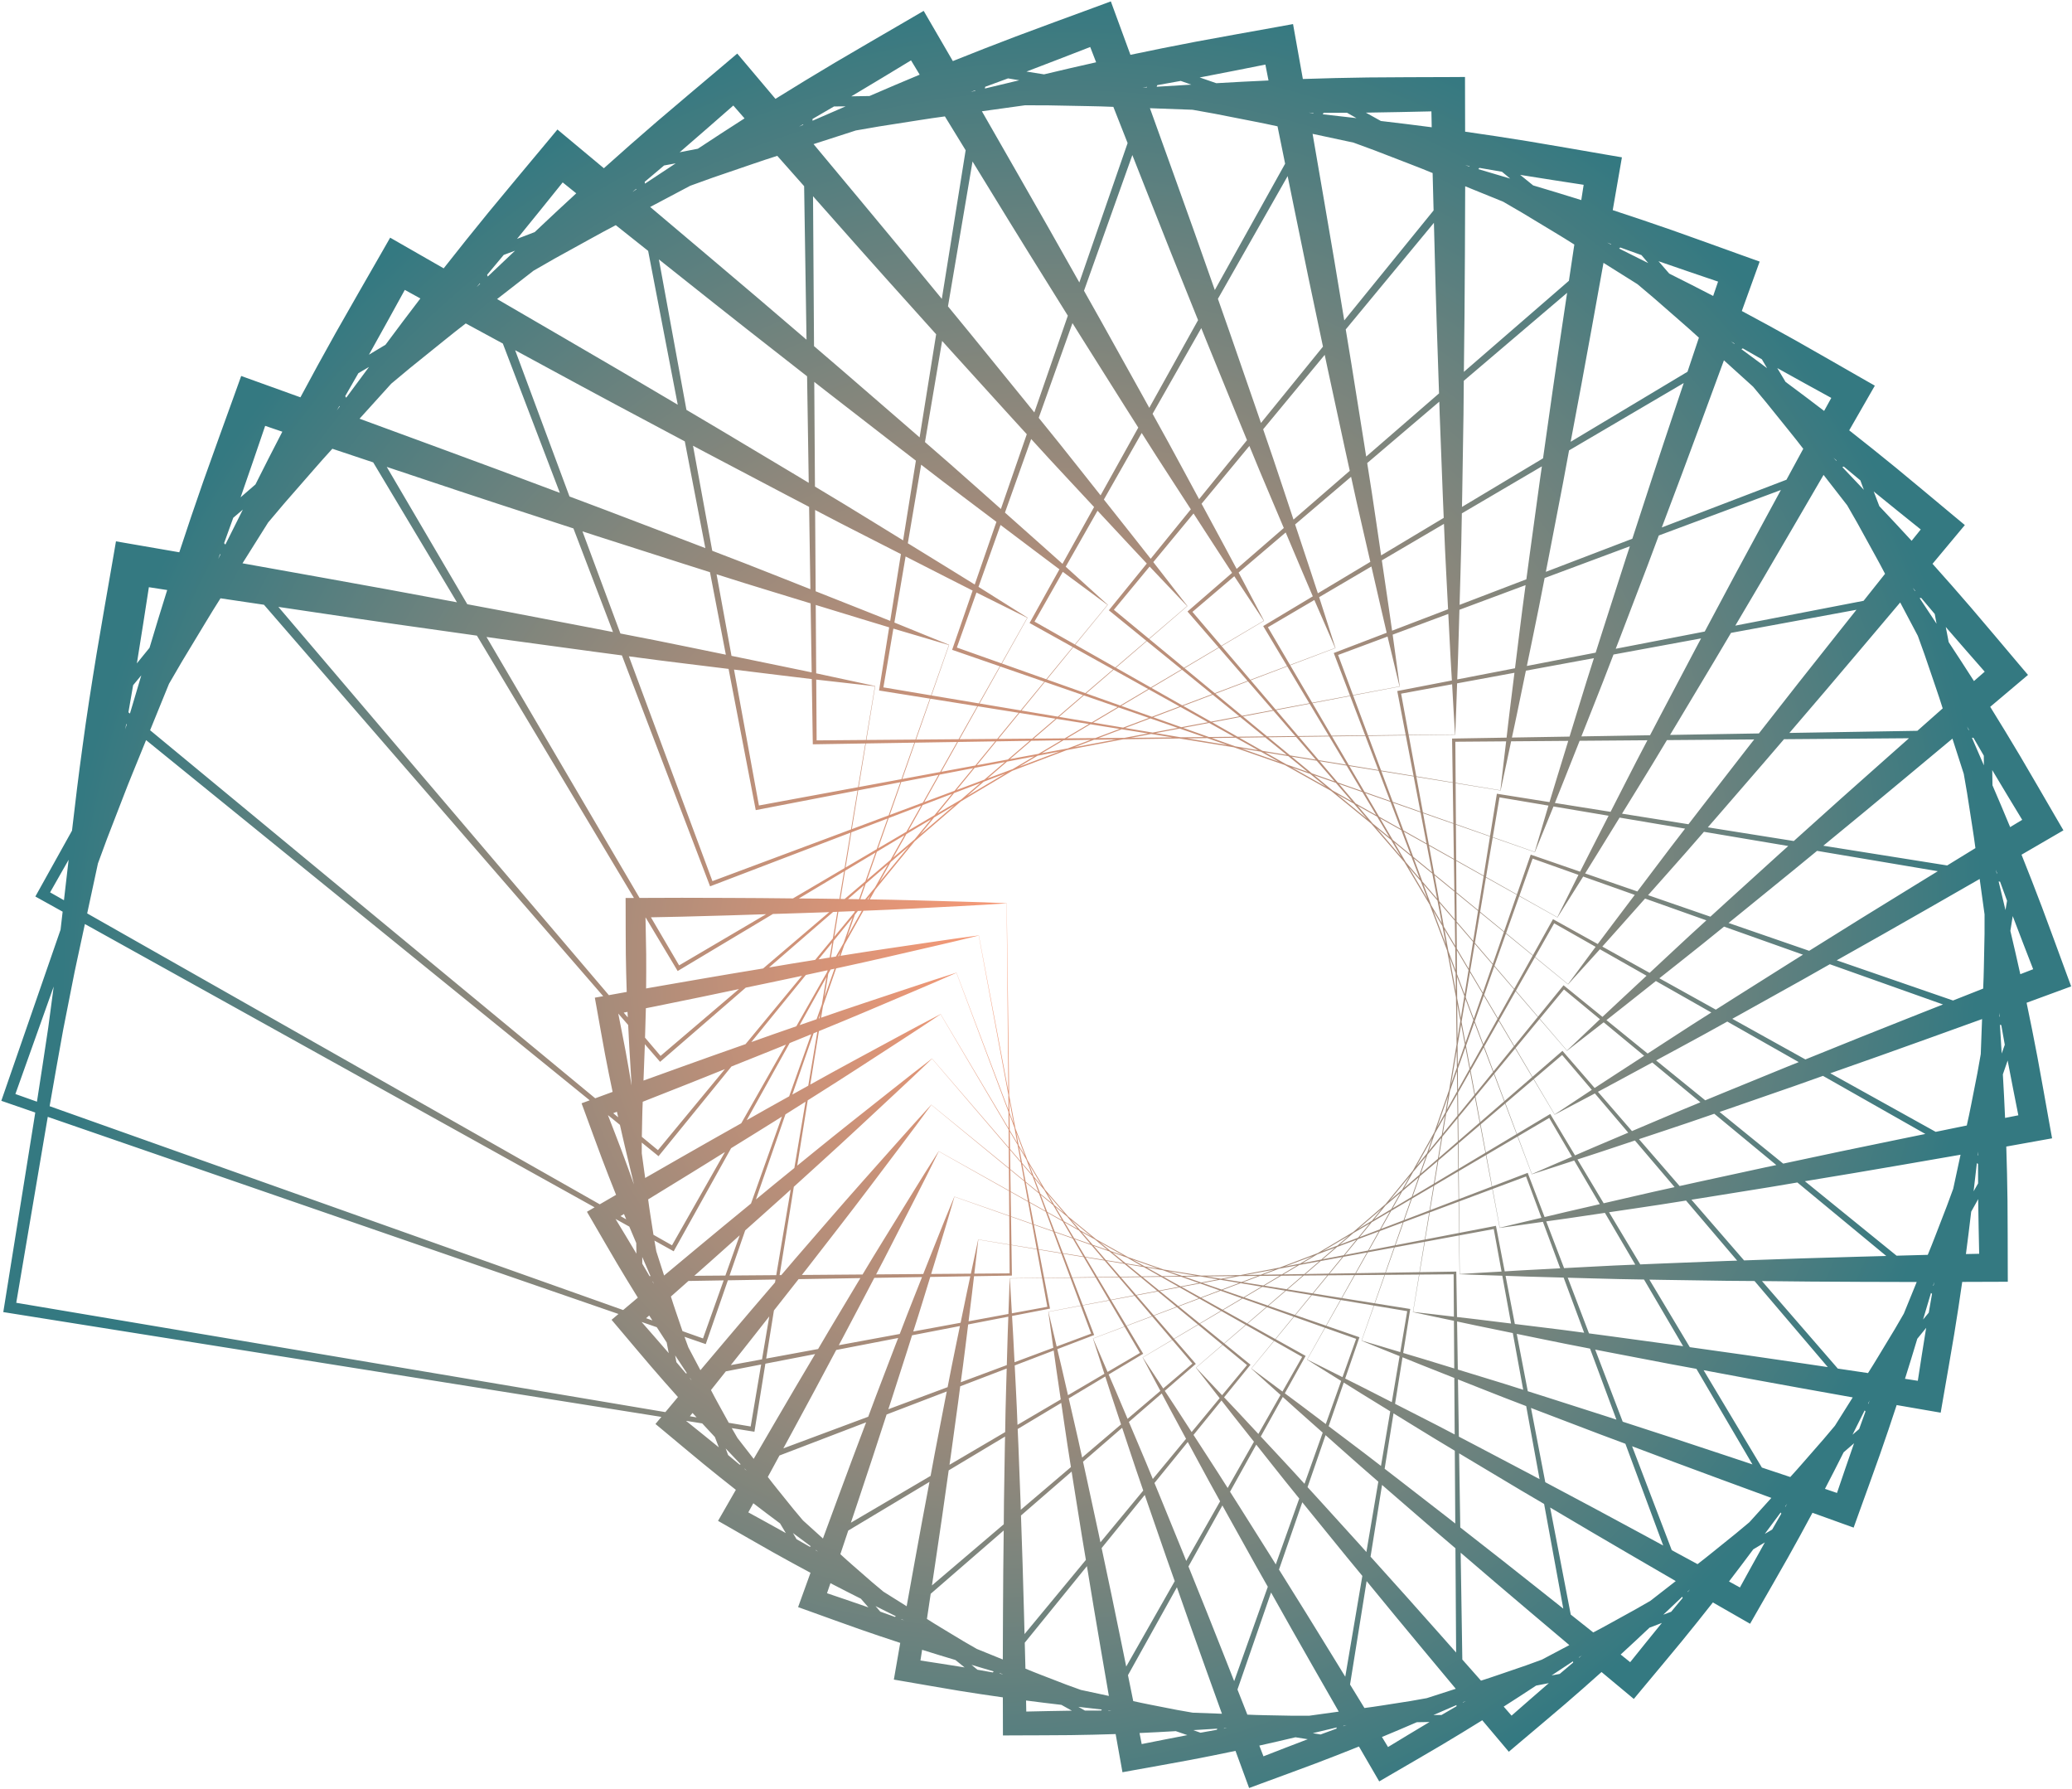 <?xml version="1.0" encoding="UTF-8"?> <svg xmlns="http://www.w3.org/2000/svg" width="1140" height="984" viewBox="0 0 1140 984" fill="none"><path d="M1031.52 212.144L1023.82 207.75C1011.82 200.905 999.876 193.966 987.836 187.197C978.054 181.73 968.23 176.336 958.334 171.069L968.152 143.89L959.632 140.839C946.361 136.087 933.125 131.232 919.825 126.564C909.023 122.804 898.193 119.126 887.314 115.588L892.365 86.541L883.261 84.985C869.08 82.562 854.917 80.029 840.721 77.696C829.199 75.831 817.662 74.054 806.1 72.426L806.029 42.348L796.604 42.398C781.92 42.475 767.236 42.44 752.554 42.611C740.643 42.779 728.732 43.037 716.823 43.45L711.421 13.243L701.957 14.962C687.212 17.641 672.447 20.207 657.72 22.979C645.778 25.259 633.852 27.628 621.955 30.153L611.173 0.76L601.964 4.165C587.619 9.469 573.234 14.662 558.924 20.057C547.324 24.463 535.758 28.956 524.248 33.6L508.201 5.979L499.549 11.032C486.072 18.902 472.533 26.669 459.106 34.624C448.228 41.106 437.399 47.67 426.653 54.374L405.629 29.466L397.829 36.075C385.677 46.37 373.446 56.572 361.359 66.944C351.575 75.383 341.854 83.897 332.242 92.537L306.696 71.236L300.027 79.258C289.638 91.754 279.152 104.171 268.843 116.733C260.504 126.946 252.242 137.222 244.112 147.605L214.662 130.73L209.381 139.971C201.153 154.367 192.815 168.7 184.678 183.147C178.108 194.885 171.625 206.673 165.293 218.546L132.702 206.809L129.031 217.029C123.313 232.951 117.472 248.829 111.855 264.785C107.331 277.743 102.903 290.735 98.644 303.786L63.806 297.767L61.929 308.685C59.003 325.695 55.946 342.683 53.128 359.71C50.353 376.743 47.643 393.788 45.369 410.904C43.253 426.205 41.38 441.544 39.615 456.901L19.451 493.129L34.464 501.471L33.32 511.391L0.721 605.501L19.396 611.95C19.156 613.432 18.942 614.918 18.698 616.398L1.81 721.72L363.884 779.374L360.633 783.269L365.28 787.129C372.516 793.142 379.707 799.21 386.982 805.176C392.897 810.001 398.848 814.783 404.862 819.487L395.061 836.564L400.415 839.619C408.754 844.377 417.058 849.2 425.427 853.905C432.227 857.706 439.056 861.455 445.934 865.116L439.109 884.009L445.032 886.129C454.257 889.433 463.458 892.807 472.703 896.053C480.211 898.666 487.74 901.223 495.302 903.683L491.791 923.874L498.119 924.956C507.977 926.64 517.822 928.402 527.69 930.023C535.698 931.318 543.722 932.513 551.757 933.644L551.806 954.594L558.358 954.559C568.565 954.506 578.773 954.53 588.978 954.412C597.259 954.295 605.538 954.116 613.817 953.829L617.572 974.826L624.151 973.631C634.401 971.769 644.664 969.986 654.901 968.058C663.203 966.473 671.492 964.826 679.762 963.072L687.257 983.504L693.659 981.137C703.631 977.45 713.63 973.84 723.578 970.09C731.642 967.027 739.682 963.903 747.682 960.676L758.838 979.875L764.851 976.364C774.22 970.893 783.632 965.494 792.965 959.964C800.527 955.458 808.055 950.895 815.525 946.235L830.139 963.549L835.561 958.955C844.008 951.799 852.511 944.707 860.913 937.497C867.714 931.631 874.471 925.713 881.153 919.707L898.911 934.514L903.547 928.937C910.768 920.251 918.058 911.619 925.224 902.888C931.021 895.788 936.764 888.645 942.415 881.427L962.887 893.158L966.558 886.734C972.278 876.727 978.074 866.763 983.73 856.721C988.298 848.561 992.804 840.367 997.205 832.113L1019.86 840.273L1022.41 833.168C1026.39 822.101 1030.45 811.064 1034.35 799.971C1037.5 790.964 1040.57 781.933 1043.53 772.861L1067.75 777.045L1069.06 769.455C1071.09 757.63 1073.22 745.822 1075.17 733.986C1076.74 724.379 1078.23 714.76 1079.6 705.121L1104.68 705.034L1104.65 697.177C1104.6 684.937 1104.64 672.696 1104.51 660.457C1104.38 650.528 1104.18 640.599 1103.84 630.672L1129.04 626.141L1127.61 618.252C1125.39 605.965 1123.27 593.658 1120.97 581.385C1119.08 571.431 1117.11 561.492 1115.02 551.577L1139.54 542.562L1136.71 534.889C1132.3 522.936 1127.98 510.948 1123.49 499.024C1119.83 489.359 1116.09 479.721 1112.23 470.13L1135.28 456.727L1131.07 449.52C1124.52 438.292 1118.06 427.013 1111.44 415.827C1106.04 406.765 1100.58 397.744 1095 388.792L1115.79 371.244L1110.28 364.748C1101.71 354.627 1093.21 344.441 1084.57 334.375C1077.55 326.226 1070.46 318.131 1063.26 310.125L1081.04 288.811L1074.36 283.259C1063.95 274.61 1053.6 265.88 1043.14 257.297C1034.63 250.356 1026.07 243.478 1017.42 236.71L1031.52 212.144ZM1112.6 450.947L1105.97 454.958C1102.78 447.277 1099.56 439.608 1096.25 431.974L1096.12 423.57C1096.31 423.902 1096.5 424.237 1096.7 424.569C1101.94 433.397 1107.28 442.164 1112.6 450.947ZM1061.19 722.035L1058.06 725.822L1062.41 711.193L1062.99 711.672C1062.38 715.124 1061.78 718.579 1061.19 722.035ZM975.041 841.338L970.97 843.729L979.703 831.95L980.069 832.574C978.38 835.488 976.709 838.411 975.041 841.338ZM919.458 886.56L915.124 888.175L925.556 878.292L925.803 878.956C923.676 881.482 921.565 884.019 919.458 886.56ZM858.128 920.756L853.67 921.578L865.419 913.811L865.544 914.495C863.063 916.571 860.594 918.662 858.128 920.756ZM793.128 943.33L788.688 943.364L801.346 937.867L801.35 938.547C798.603 940.129 795.863 941.728 793.128 943.33ZM69.458 398.241L69.717 398.452L68.923 401.122C69.1 400.162 69.283 399.202 69.458 398.241ZM73.244 376.901L77.751 371.453L71.489 392.499L70.655 391.809C71.541 386.843 72.396 381.873 73.244 376.901ZM197.178 205.274L203.033 201.836L190.47 218.78L189.944 217.883C192.374 213.691 194.779 209.484 197.178 205.274ZM277.138 140.218L283.373 137.896L268.366 152.115L268.011 151.16C271.069 147.526 274.108 143.874 277.138 140.218ZM365.366 91.026L371.778 89.844L354.877 101.017L354.697 100.034C358.266 97.047 361.819 94.04 365.366 91.026ZM458.873 58.552L465.26 58.503L447.051 66.411L447.045 65.432C450.998 63.157 454.937 60.857 458.873 58.552ZM972.235 202.514L958.116 192.057L958.864 191.617C962.358 193.639 965.864 195.64 969.373 197.636L972.235 202.514ZM1023.55 264.232L1025.48 269.428L1013.64 256.931L1014.43 256.634C1017.46 259.18 1020.5 261.709 1023.55 264.232ZM1064.49 337.736L1065.47 343.079L1056.17 329.001L1056.99 328.85C1059.48 331.823 1061.98 334.782 1064.49 337.736ZM1091.48 415.654L1091.52 420.979L1084.94 405.807L1085.76 405.801C1087.65 409.094 1089.57 412.375 1091.48 415.654ZM438.261 846.648L436.271 843.257L446.086 850.527L445.566 850.832C443.137 849.426 440.7 848.035 438.261 846.648ZM400.601 800.355L399.259 796.743L407.492 805.43L406.938 805.637C404.833 803.867 402.718 802.109 400.601 800.355ZM1021.85 287.607L1031.26 304.692C1033.29 308.299 1035.22 311.96 1037.14 315.623L1036.74 316.126L1025.33 330.477L954.754 344.13C965.123 326.637 975.45 309.12 985.654 291.536L1003.31 261.219L1016.31 277.945C1018.16 281.166 1020 284.387 1021.85 287.607ZM1058.87 360.01L1065.05 378.104C1066.39 381.93 1067.63 385.792 1068.86 389.656L1068.38 390.073L1054.93 401.983L984.51 403.154C997.492 388.032 1010.44 372.881 1023.28 357.642L1045.47 331.382L1055.17 349.74C1056.4 353.164 1057.64 356.587 1058.87 360.01ZM1082.27 436.199L1085.15 454.717C1085.79 458.637 1086.33 462.576 1086.86 466.515L1086.33 466.837L1071.33 476.046L1003.17 465.194C1018.27 452.806 1033.35 440.383 1048.33 427.858L1074.21 406.285L1080.45 425.659C1081.06 429.173 1081.66 432.687 1082.27 436.199ZM479.688 870.175L469.051 860.89C466.78 858.936 464.572 856.905 462.353 854.888L462.497 854.471L466.706 841.89L511.398 815.109C508.672 829.582 505.935 844.052 503.344 858.546L498.838 883.527L486.026 875.488C483.921 873.708 481.795 871.952 479.688 870.175ZM92.983 376.128C95.366 372.039 97.748 367.948 100.127 363.856L112.997 342.56C115.692 338.026 118.504 333.559 121.323 329.095L122.137 329.222L145.234 332.65L331.877 547.951L327.272 548.779L328.263 554.263C329.807 562.805 331.284 571.36 332.882 579.892C334.196 586.808 335.597 593.709 337.052 600.599L327.482 604.118L82.584 401.67L92.983 376.128ZM837.222 116.877L854.969 127.587C858.747 129.829 862.47 132.169 866.19 134.515L866.083 135.195L863.204 154.45L805.411 204.548C805.663 182.936 805.932 161.323 805.984 139.713L806.13 102.459L826.995 110.932C830.403 112.915 833.812 114.898 837.222 116.877ZM909.778 163.791L925.08 177.149C928.344 179.956 931.539 182.848 934.728 185.746L934.51 186.383L928.454 204.482L864.162 243.008C868.083 222.188 872.021 201.372 875.749 180.521L882.231 144.584L900.92 156.312C903.872 158.806 906.825 161.3 909.778 163.791ZM903.113 843.637C885.54 834.079 867.881 824.675 850.204 815.3L842.342 774.449C844.079 775.118 845.818 775.781 847.554 776.454L880.514 789.012C885.093 790.747 889.695 792.418 894.278 794.145L915.086 850.126L903.113 843.637ZM849.662 876.542C834.332 864.326 818.892 852.243 803.432 840.185L802.798 799.414C804.361 800.355 805.927 801.291 807.487 802.236L837.152 819.967C841.276 822.42 845.433 824.817 849.561 827.263L860.111 884.843L849.662 876.542ZM792.485 899.209C779.771 884.809 766.93 870.518 754.064 856.248L760.392 816.785C761.74 817.958 763.091 819.129 764.436 820.306L790.042 842.469C793.604 845.539 797.207 848.56 800.774 851.624L801.153 908.999L792.485 899.209ZM703.694 863.355L716.516 826.338C717.618 827.7 718.722 829.06 719.819 830.425L740.757 856.176C743.671 859.746 746.633 863.274 749.553 866.838L740.154 922.287L733.455 911.362C723.639 895.299 713.68 879.319 703.694 863.355ZM595.875 804.013L617.397 785.357L621.223 796.891C623.736 804.586 626.376 812.234 629.005 819.886L605.447 848.362C605.1 846.733 604.776 845.1 604.428 843.472L597.831 812.933C597.171 809.961 596.525 806.986 595.875 804.013ZM427.887 819.34C426.028 817.069 424.245 814.732 422.445 812.408L422.654 812.029L428.858 800.602L476.54 782.354C471.446 795.86 466.342 809.363 461.375 822.913L452.776 846.26L441.781 836.319C440.052 834.244 438.302 832.187 436.571 830.114L427.887 819.34ZM300.651 201.968C325.94 215.723 351.336 229.289 376.774 242.78L388.075 301.499C385.575 300.538 383.073 299.583 380.576 298.616L333.162 280.549C326.558 278.048 319.941 275.58 313.332 273.09L283.427 192.633L300.651 201.968ZM377.545 154.633C399.606 172.213 421.802 189.63 444.051 206.981L444.961 265.585C442.713 264.232 440.461 262.885 438.216 261.526L395.541 236.019C389.593 232.481 383.629 228.972 377.675 225.445L362.513 142.692L377.545 154.633ZM459.797 122.024C478.093 142.747 496.546 163.336 515.062 183.871L505.966 240.596C504.027 238.908 502.082 237.225 500.148 235.531L463.31 203.648C458.174 199.22 453.016 194.819 447.871 190.401L447.326 107.94L459.797 122.024ZM587.515 173.645L569.083 226.854C567.499 224.894 565.91 222.939 564.332 220.974L534.214 183.93C530.01 178.783 525.783 173.656 521.57 168.516L535.079 88.823L544.716 104.541C558.842 127.658 573.144 150.672 587.515 173.645ZM742.76 793.349L731.013 784.489L739.328 760.484C742.384 762.381 745.408 764.334 748.478 766.204L764.899 776.31L759.807 806.349C754.15 801.985 748.487 797.627 742.76 793.349ZM703.492 800.714L693.665 790.163L705.774 768.406C708.398 770.758 710.985 773.156 713.63 775.483L727.755 788.033L717.729 816.164C713.012 810.989 708.29 805.819 703.492 800.714ZM656.661 789.286L672.049 770.344C674.181 773.062 676.269 775.816 678.425 778.513L689.917 793.03L675.455 818.478C671.785 812.68 668.108 806.887 664.347 801.143L656.661 789.286ZM621.104 782.143L639.177 766.477C640.772 769.463 642.318 772.477 643.939 775.447L652.558 791.416L634.271 813.52C631.717 807.299 629.156 801.08 626.503 794.896L621.104 782.143ZM627.187 744.185L609.375 754.644C606.743 748.519 604.135 742.386 601.452 736.281L618.733 729.791L627.187 744.185ZM628.987 744.644L628.651 744.083L619.852 729.37L633.907 724.091L644.896 736.985L628.655 746.657L628.676 746.698C631.888 752.846 635.169 758.953 638.43 765.071L620.382 780.437L614.072 765.53C612.743 762.352 611.333 759.205 609.976 756.037L628.987 744.644ZM600.341 733.592L581.373 740.658C579.874 734.298 578.402 727.933 576.853 721.584L594.633 718.259L600.341 733.592ZM576.751 721.513L576.757 721.557C577.635 728.162 578.588 734.753 579.519 741.349L558.19 749.294L557.395 733.763C557.241 730.457 557.003 727.153 556.819 723.847L577.712 719.805L574.489 703.015L588.903 702.864L594.58 718.115L576.751 721.513ZM425.808 720.833C430.331 715.086 434.878 709.357 439.379 703.592L473.377 703.026C472.592 704.329 471.809 705.635 471.02 706.937L456.208 731.683C454.159 735.124 452.156 738.59 450.113 742.034L421.553 747.295L425.808 720.833ZM419.257 747.718L402.088 750.881L409.019 742.163C413.802 736.167 418.503 730.104 423.251 724.081L419.257 747.718ZM386.794 736.209L375.51 732.2L371.754 721.199C370.824 718.537 369.981 715.842 369.123 713.153L369.436 712.879L378.787 704.599L398.157 704.278L386.794 736.209ZM345.249 556.582C345.294 557.597 345.355 558.613 345.404 559.628L343.162 556.995L345.249 556.582ZM355.355 554.582L360.275 553.609L385.805 548.391C392.736 546.985 399.65 545.485 406.574 544.04L363.433 580.805L354.89 570.771C355.085 565.374 355.246 559.978 355.355 554.582ZM375.226 504.216L400.749 503.523C407.677 503.345 414.603 503.073 421.53 502.857L373.645 531.006L358.138 504.573L375.226 504.216ZM355.156 504.634L355.201 504.634L372.85 534.111L425.264 502.736C434.107 502.452 442.95 502.215 451.793 501.885L456.243 501.711L419.872 532.707C407.907 534.691 395.938 536.656 383.993 538.746L358.318 543.196L355.489 543.705C355.543 537.399 355.583 531.093 355.526 524.789C355.448 518.07 355.291 511.352 355.156 504.634ZM531.33 274.311L548.229 287.056L536.291 321.521C531.899 318.793 527.517 316.05 523.104 313.361L499.482 298.823L506.807 255.609C514.945 261.887 523.091 268.156 531.33 274.311ZM587.82 263.714L601.957 278.894L584.572 310.131C580.799 306.75 577.037 303.357 573.236 300.011L552.917 281.957L567.341 241.49C574.124 248.935 580.917 256.372 587.82 263.714ZM655.19 280.155L633.097 307.35C630.032 303.445 626.98 299.529 623.882 295.653L607.348 274.769L628.153 238.16C633.432 246.501 638.721 254.835 644.133 263.097L655.19 280.155ZM706.341 290.431L680.394 312.923C678.102 308.632 675.823 304.332 673.493 300.063L661.094 277.091L687.4 245.292C691.074 254.242 694.76 263.187 698.574 272.084L706.341 290.431ZM800.718 407.997L828.672 407.781C827.61 416.749 826.514 425.711 825.523 434.689L800.878 430.609L800.718 407.997ZM799.813 406.225L798.92 406.239L799.283 430.344L779.238 427.025L775.091 404.457L800.671 404.102L800.675 404.04C801.073 394.653 801.363 385.268 801.685 375.881L833.238 370.068L830.539 391.83C829.943 396.458 829.464 401.106 828.911 405.741L799.813 406.225ZM576.238 718.8L556.733 722.393C556.371 715.999 556.032 709.605 555.619 703.211L573.34 703.026L576.238 718.8ZM555.532 703.126L555.53 703.169C555.252 709.695 555.051 716.219 554.827 722.744L532.894 726.785L534.77 711.657C535.184 708.44 535.517 705.209 535.902 701.986L556.129 701.651L556.751 701.64L556.498 684.884L570.432 687.191L573.314 702.878L555.532 703.126ZM512.802 582.246L512.77 582.27C505.447 587.91 498.134 593.562 490.919 599.329L469.193 616.533C461.923 622.234 454.792 628.097 447.594 633.883L438.62 641.18L444.4 605.243L449.179 602.23C456.808 597.36 464.488 592.577 472.061 587.615L494.846 572.836C502.451 567.952 509.981 562.941 517.502 557.917L554.939 621.327L555.008 631.205L512.802 582.246ZM503.426 408.503L526.59 408.13L517.263 424.646L496.441 428.491L503.426 408.503ZM495.973 428.578L472.462 432.921L476.374 408.94L503.064 408.509L495.973 428.578ZM517.496 557.829C509.469 562.027 501.45 566.238 493.508 570.577L469.616 583.487C461.63 587.754 453.751 592.201 445.82 596.561L445.794 596.575L448.168 581.817L450.558 567.167L452.738 566.276C460.928 562.873 469.152 559.563 477.305 556.062L501.805 545.672C509.975 542.252 518.094 538.695 526.207 535.125L554.869 611.596L554.934 620.672L517.53 557.811L517.496 557.829ZM450.461 560.232L450.433 560.242L451.319 557.691L450.921 560.076C450.768 560.128 450.614 560.18 450.461 560.232ZM452.801 553.416L455.235 546.401L460.036 532.665L462.291 532.176C470.772 530.285 479.272 528.489 487.735 526.495L513.144 520.635C521.609 518.724 530.048 516.672 538.485 514.606L554.803 602.315L554.862 610.57L526.25 535.029L526.214 535.04C517.755 537.727 509.301 540.428 500.898 543.265L475.647 551.661C467.65 554.279 459.719 557.07 451.762 559.79L452.801 553.416ZM639.659 698.654L648.62 701.834L639.5 701.961L630.972 697.216L639.659 698.654ZM629.922 696.632L622.976 692.768L636.001 697.356L637.354 697.836L629.922 696.632ZM642.703 699.158L656.607 701.46L658.049 701.703L650.368 701.809L642.703 699.158ZM649.734 702.229L659.586 705.724L649.667 707.615L640.163 702.328L649.734 702.229ZM651.528 702.21L660.513 702.117L670.084 703.723L660.941 705.466L651.528 702.21ZM663.663 702.084L678.047 701.933L679.539 701.921L671.838 703.389L663.663 702.084ZM671.273 703.923L681.796 705.689L672.161 709.347L661.672 705.719L671.273 703.923ZM673.074 703.586L682.089 701.9L691.993 701.819L683.112 705.189L673.074 703.586ZM685.251 701.309L699.678 698.61L701.178 698.333L693.697 701.172L685.251 701.309ZM693.224 701.809L704.111 701.72L695.076 707.101L683.892 705.315L693.224 701.809ZM694.973 701.152L703.734 697.861L713.675 696.024L705.347 700.984L694.973 701.152ZM706.807 696.707L720.832 691.438L722.288 690.895L715.272 695.073L706.807 696.707ZM714.911 695.797L725.839 693.778L717.712 700.784L706.153 700.971L714.911 695.797ZM716.553 694.826L724.777 689.966L734.443 686.36L726.95 692.819L716.553 694.826ZM727.658 688.264L740.823 680.486L742.192 679.681L735.88 685.122L727.658 688.264ZM735.643 685.913L746.269 681.948L739.341 690.429L727.757 692.664L735.643 685.913ZM737.121 684.648L744.527 678.308L753.602 672.973L747.216 680.79L737.121 684.648ZM747.124 676.085L758.974 665.94L760.205 664.89L754.827 671.474L747.124 676.085ZM754.73 672.31L764.707 666.445L759.247 676.192L748.001 680.49L754.73 672.31ZM755.992 670.776L762.31 663.096L770.486 656.129L765.454 665.113L755.992 670.776ZM764.526 660.403L774.64 648.11L775.691 646.838L771.452 654.405L764.526 660.403ZM771.503 655.262L780.492 647.601L776.732 658.362L766.19 664.672L771.503 655.262ZM772.5 653.498L777.489 644.662L784.473 636.212L781.007 646.13L772.5 653.498ZM779.239 641.562L787.225 627.42L788.058 625.954L785.138 634.308L779.239 641.562ZM785.34 635.162L793.018 625.872L791.145 637.35L781.668 645.557L785.34 635.162ZM786.03 633.212L789.479 623.45L795.001 613.723L793.275 624.303L786.03 633.212ZM790.689 620.026L796.209 604.403L796.785 602.783L795.331 611.694L790.689 620.026ZM795.687 612.514L801.757 601.821L801.908 613.685L793.837 623.61L795.687 612.514ZM796.033 610.434L797.77 600.015L801.596 589.265L801.736 600.199L796.033 610.434ZM798.379 596.363L801.158 579.686L801.451 577.956L801.569 587.167L798.379 596.363ZM802.071 587.929L806.278 576.109L808.532 588.002L802.178 599.405L802.071 587.929ZM802.051 585.777L801.95 575.002L803.891 563.523L805.969 574.485L802.051 585.777ZM801.915 571.223L801.754 553.976L801.741 552.186L803.492 561.42L801.915 571.223ZM804.132 562.095L806.265 549.476L810.639 561.025L806.274 573.607L804.132 562.095ZM803.73 559.936L801.719 549.128L801.634 537.252L805.667 547.897L803.73 559.936ZM801.014 545.338L797.795 528.039L797.466 526.244L800.862 535.21L801.014 545.338ZM801.624 535.775L801.532 522.718L807.975 533.546L805.817 546.961L801.624 535.775ZM800.839 533.677L796.902 523.175L794.712 511.257L800.651 521.238L800.839 533.677ZM795.521 519.491L789.22 502.681L788.571 500.935L793.573 509.342L795.521 519.491ZM794.44 509.776L792.033 496.673L800.428 506.411L800.637 520.271L794.44 509.776ZM793.278 507.808L787.461 497.954L783.148 486.367L790.886 495.343L793.278 507.808ZM785.419 494.496L776.107 478.722L775.144 477.083L781.662 484.644L785.419 494.496ZM782.611 484.926L777.87 472.188L788.033 480.485L790.699 494.373L782.611 484.926ZM781.094 483.154L773.499 474.282L767.112 463.406L776.48 471.054L781.094 483.154ZM757.424 455.498L765.315 461.94L770.837 471.173L758.682 456.975L757.424 455.498ZM515.733 447.479L524.919 436.234L539.441 430.685L528.788 439.805L515.733 447.479ZM525.053 443.004L508.006 457.598L506.235 459.107L513.971 449.637L525.053 443.004ZM526.282 434.568L536.247 422.369L552.911 419.153L541.567 428.865L526.282 434.568ZM541.229 430.002L553.054 425.483L534.118 436.672L532.15 437.829L541.229 430.002ZM543.296 428.22L554.074 418.929L569.031 416.043L557.201 423.033L543.296 428.22ZM555.672 417.551L567.365 407.471L583.992 407.203L571.393 414.648L555.672 417.551ZM570.872 415.688L583.051 413.337L562.876 420.915L560.781 421.697L570.872 415.688ZM573.17 414.319L585.151 407.184L600.075 406.943L587.47 411.678L573.17 414.319ZM586.929 406.126L599.927 398.385L616.017 400.955L602.592 405.997L586.929 406.126ZM601.911 406.914L614.063 406.717L593.306 410.6L591.149 410.998L601.911 406.914ZM604.363 405.983L617.138 401.134L631.579 403.441L618.612 405.867L604.363 405.983ZM619.033 400.415L632.892 395.154L647.98 400.373L634.17 402.956L619.033 400.415ZM633.356 403.725L645.114 405.603L624.426 405.819L622.279 405.837L633.356 403.725ZM635.881 403.244L649.032 400.737L662.573 405.42L649.65 405.555L635.881 403.244ZM650.983 400.365L665.252 397.645L678.922 405.25L665.155 405.394L650.983 400.365ZM664.241 405.996L675.263 409.809L655.266 406.498L653.194 406.15L664.241 405.996ZM666.757 405.962L679.876 405.78L692.144 412.605L679.647 410.536L666.757 405.962ZM681.821 405.753L696.053 405.555L707.949 415.222L694.64 413.018L681.821 405.753ZM693.656 413.445L703.647 419.002L684.911 412.403L682.968 411.713L693.656 413.445ZM696.091 413.839L708.779 415.896L719.458 424.572L707.752 420.449L696.091 413.839ZM710.661 416.2L724.427 418.431L734.261 429.787L721.794 425.395L710.661 416.2ZM720.773 425.641L729.466 432.705L712.51 423.146L710.755 422.15L720.773 425.641ZM723.054 426.435L734.947 430.579L743.773 440.77L733.179 434.797L723.054 426.435ZM736.711 431.193L749.614 435.689L757.17 448.323L745.889 441.963L736.711 431.193ZM744.86 442.025L752.046 450.323L737.313 438.211L735.786 436.951L744.86 442.025ZM746.926 443.181L757.697 449.205L764.48 460.544L755.276 452.978L746.926 443.181ZM766.318 462.055L759.295 450.097L770.981 456.632L776.122 470.114L766.318 462.055ZM758.788 449.235L751.146 436.222L765.044 441.064L770.726 455.965L758.788 449.235ZM750.784 435.608L742.408 421.345L758.519 423.956L764.853 440.564L750.784 435.608ZM749.24 435.064L736.05 430.416L726.061 418.696L740.888 421.099L749.24 435.064ZM725.589 418.142L714.642 405.297L731.299 405.066L740.607 420.629L725.589 418.142ZM723.94 417.869L709.857 415.538L697.742 405.532L713.071 405.318L723.94 417.869ZM697.169 405.059L683.891 394.092L700.591 390.909L712.705 404.896L697.169 405.059ZM695.464 405.077L680.896 405.229L666.946 397.322L682.315 394.393L695.464 405.077ZM666.287 396.948L650.997 388.282L667.218 382.126L681.873 394.033L666.287 396.948ZM664.575 397.269L649.961 400.002L634.538 394.53L649.466 388.864L664.575 397.269ZM633.809 394.271L616.905 388.274L632.118 379.214L648.958 388.581L633.809 394.271ZM632.145 394.897L617.941 400.231L601.47 397.466L615.469 389.128L632.145 394.897ZM600.691 397.335L582.638 394.304L596.323 382.506L614.909 388.934L600.691 397.335ZM599.13 398.257L585.799 406.134L568.753 406.274L581.347 395.417L599.13 398.257ZM567.948 406.28L549.265 406.434L560.929 392.156L580.749 395.321L567.948 406.28ZM566.542 407.484L554.539 417.76L537.431 420.92L548.164 407.781L566.542 407.484ZM536.623 421.069L517.872 424.533L527.065 408.122L547.546 407.79L536.623 421.069ZM535.423 422.528L525.179 434.979L508.544 441.185L517.004 426.082L535.423 422.528ZM523.791 436.666L514.11 448.434L499.757 456.871L507.611 442.849L523.791 436.666ZM512.294 450.641L503.206 461.689L491.444 471.713L498.683 458.788L512.294 450.641ZM500.018 465.563L485.47 483.247L483.956 485.079L490.053 474.193L500.018 465.563ZM486.095 483.76L503.24 462.773L508.523 458.198L528.635 440.86L534.514 437.341L556.877 424.023L563.144 421.628L586.985 412.579L593.444 411.333L617.99 406.654L624.434 406.55L648.915 406.211L655.15 407.206L678.829 411.044L684.678 413.067L706.877 420.801L712.172 423.747L732.277 434.99L736.885 438.735L754.368 453.006L758.18 457.407L772.622 474.16L775.55 479.055L786.633 497.682L788.626 502.907L796.151 522.775L797.184 528.156L801.063 548.615L801.144 553.985L801.406 574.392L800.569 579.592L797.348 599.336L795.657 604.211L789.189 622.72L786.726 627.141L777.333 643.909L774.206 647.755L762.287 662.344L758.616 665.524L744.635 677.576L740.547 680.023L725.002 689.281L720.646 690.945L704.073 697.235L699.583 698.102L682.521 701.354L678.042 701.426L661.021 701.663L656.689 700.97L640.227 698.303L636.163 696.898L620.733 691.522L617.051 689.473L603.077 681.658L599.872 679.054L587.72 669.135L585.069 666.074L575.03 654.428L572.995 651.026L565.288 638.076L563.905 634.446L558.675 620.638L557.956 616.894L555.259 602.672L555.203 598.939L553.896 496.816L553.86 496.814C545.346 496.462 536.832 496.124 528.319 495.926L502.781 495.213C494.707 494.95 486.636 494.866 478.563 494.707L481.596 489.294L486.095 483.76ZM574.419 654.34L578.86 661.901L572.348 656.585L569.14 648.174L574.419 654.34ZM568.744 647.137L566.133 640.29L572.607 651.255L573.274 652.392L568.744 647.137ZM585.595 667.399L580.109 662.922L576.271 656.505L584.72 666.374L585.595 667.399ZM592.892 675.961L585.405 671.774L580.69 663.892L587.087 669.151L592.892 675.961ZM589.334 670.998L599.574 679.416L600.636 680.293L594.33 676.765L589.334 670.998ZM579.411 662.841L584.294 671.153L576.17 666.611L572.597 657.238L579.411 662.841ZM584.646 671.753L589.959 680.799L580.297 677.433L576.347 667.075L584.646 671.753ZM585.771 672.387L593.613 676.808L599.993 684.294L591.023 681.169L585.771 672.387ZM595.084 677.638L602.447 681.789L609.487 687.603L601.22 684.723L595.084 677.638ZM605.029 683.244L616.816 689.888L618.038 690.582L611.073 688.154L605.029 683.244ZM557.76 618.223L555.399 611.99L555.293 604.949L557.53 616.974L557.76 618.223ZM538.507 514.525C529.887 515.68 521.27 516.848 512.678 518.158L486.884 521.966C478.723 523.132 470.594 524.476 462.453 525.748L464.541 519.772L468.083 513.415L475.053 500.972L477.312 500.883C485.819 500.501 494.325 500.214 502.831 499.729L528.346 498.396C536.84 497.991 545.332 497.447 553.824 496.887L554.779 598.944L554.788 600.188L538.544 514.52L538.507 514.525ZM461.122 525.954L461.094 525.959L462.383 523.646L461.593 525.882C461.435 525.906 461.279 525.93 461.122 525.954ZM477.71 494.689C477.555 494.686 477.399 494.683 477.244 494.679L477.216 494.68L478.854 492.665L477.71 494.689ZM474.142 501.009L467.364 513.011L466.166 515.121L470.367 503.101L472 501.092L474.142 501.009ZM470.075 501.875L459.031 515.238L461.27 501.513L470.329 501.158L470.075 501.875ZM469.084 504.679L464.122 518.723L459.906 526.15L457.179 526.588L458.663 517.495L469.084 504.679ZM456.989 533.326L459.126 532.863L454.44 546.123L453.611 548.454L455.702 535.634L456.989 533.326ZM555.415 613.053L558.152 620.353L559.674 628.639L555.546 621.701L555.415 613.053ZM559.112 622.915L563.491 634.6L563.943 635.814L560.465 629.97L559.112 622.915ZM564.716 637.889L567.714 645.941L562.335 639.702L560.671 631.038L564.716 637.889ZM568.086 646.943L571.382 655.797L564.316 650.03L562.463 640.376L568.086 646.943ZM571.62 656.436L575.207 666.072L566.457 661.179L564.409 650.508L571.62 656.436ZM575.377 666.527L579.308 677.088L568.809 673.43L566.526 661.538L575.377 666.527ZM567.841 673.093L556.259 669.058L556.057 655.635L565.624 661.03L567.841 673.093ZM567.891 673.364L570.394 686.985L556.495 684.734L556.262 669.268L567.891 673.364ZM568.862 673.706L579.435 677.43L583.8 689.158L571.444 687.156L568.862 673.706ZM580.43 677.781L590.209 681.226L596.032 691.141L584.832 689.325L580.43 677.781ZM591.284 681.604L600.453 684.835L607.396 692.982L597.089 691.312L591.284 681.604ZM601.697 685.272L610.362 688.325L618.101 694.716L608.532 693.166L601.697 685.272ZM611.987 688.897L620.123 691.763L628.23 696.358L619.409 694.928L611.987 688.897ZM629.237 696.929L638.148 701.979L628.256 702.116L619.985 695.396L629.237 696.929ZM638.791 702.343L648.489 707.839L637.805 709.876L628.665 702.449L638.791 702.343ZM648.947 708.099L659.576 714.123L648.3 718.403L638.113 710.126L648.947 708.099ZM650.137 707.876L660.296 705.976L671.018 709.78L660.64 713.719L650.137 707.876ZM671.524 709.96L683.274 714.129L672.699 720.427L660.994 713.916L671.524 709.96ZM672.68 709.526L682.553 705.817L694.004 707.739L684.272 713.535L672.68 709.526ZM694.544 707.831L707.094 709.938L697.582 718.139L684.662 713.67L694.544 707.831ZM695.629 707.19L704.896 701.714L716.746 701.616L707.992 709.164L695.629 707.19ZM717.306 701.612L730.293 701.506L722.184 711.431L708.408 709.23L717.306 701.612ZM718.283 700.775L726.627 693.632L738.519 691.435L731.058 700.569L718.283 700.775ZM739.082 691.331L752.115 688.924L745.725 700.333L731.488 700.563L739.082 691.331ZM739.915 690.318L747.036 681.663L758.6 677.349L752.719 687.848L739.915 690.318ZM759.146 677.145L771.82 672.417L767.419 685.011L753.15 687.764L759.146 677.145ZM759.804 675.98L765.428 666.022L776.286 659.639L772.235 671.23L759.804 675.98ZM776.798 659.338L788.699 652.342L786.508 665.775L772.653 671.07L776.798 659.338ZM777.253 658.049L781.14 647.049L790.922 638.712L788.906 651.074L777.253 658.049ZM791.385 638.318L802.107 629.181L802.284 643.065L789.297 650.839L791.385 638.318ZM791.614 636.943L793.572 625.203L801.928 615.093L802.091 627.871L791.614 636.943ZM802.321 614.616L811.479 603.536L814.118 617.455L802.443 627.566L802.321 614.616ZM802.308 613.193L802.194 601.05L808.8 589.413L811.229 602.223L802.308 613.193ZM809.112 588.864L816.352 576.11L821.472 589.627L811.53 601.854L809.112 588.864ZM808.847 587.437L806.581 575.257L811.159 562.395L815.87 574.835L808.847 587.437ZM811.375 561.788L816.391 547.691L823.932 560.365L816.106 574.411L811.375 561.788ZM810.855 560.401L806.419 548.565L808.74 534.832L815.68 546.495L810.855 560.401ZM808.849 534.183L811.393 519.131L821.219 530.528L815.842 546.028L808.849 534.183ZM808.082 532.883L801.525 521.777L801.425 507.567L810.466 518.056L808.082 532.883ZM801.419 506.895L801.309 491.322L813.204 501.033L810.546 517.557L801.419 506.895ZM800.417 505.725L791.86 495.729L789.24 481.47L800.187 490.406L800.417 505.725ZM789.116 480.796L786.245 465.168L799.922 472.817L800.179 489.891L789.116 480.796ZM787.901 479.798L777.528 471.27L772.368 457.408L784.954 464.447L787.901 479.798ZM772.124 456.753L766.469 441.561L781.571 446.823L784.855 463.931L772.124 456.753ZM766.285 441.068L760.005 424.197L777.781 427.078L781.496 446.426L766.285 441.068ZM759.864 423.818L752.773 404.768L773.442 404.481L777.722 426.775L759.864 423.818ZM758.373 423.571L742.136 420.882L732.834 405.045L751.21 404.79L758.373 423.571ZM732.625 404.689L722.121 386.805L742.846 382.855L751.099 404.495L732.625 404.689ZM731.083 404.705L714.286 404.88L702.131 390.615L720.556 387.104L731.083 404.705ZM701.857 390.295L688.131 374.188L708.261 366.548L720.391 386.829L701.857 390.295ZM700.31 390.585L683.459 393.737L668.713 381.559L686.61 374.766L700.31 390.585ZM668.382 381.285L651.731 367.534L670.61 356.291L686.396 374.519L668.382 381.285ZM666.878 381.85L650.5 388.001L633.52 378.379L650.305 368.383L666.878 381.85ZM633.139 378.162L613.966 367.296L630.949 352.656L650.046 368.172L633.139 378.162ZM631.727 378.997L616.356 388.079L597.585 381.419L612.683 368.403L631.727 378.997ZM597.162 381.269L575.967 373.749L590.441 356.031L612.385 368.237L597.162 381.269ZM595.892 382.357L582.052 394.206L562.005 390.84L574.873 375.088L595.892 382.357ZM561.554 390.764L538.917 386.963L550.326 366.597L574.545 374.974L561.554 390.764ZM560.47 392.083L548.659 406.439L527.913 406.609L538.055 388.502L560.47 392.083ZM527.446 406.612L504.02 406.804L511.877 384.321L537.705 388.447L527.446 406.612ZM516.385 426.201L507.758 441.477L489.526 448.279L495.857 430.162L516.385 426.201ZM506.811 443.154L498.722 457.48L483.101 466.662L488.928 449.989L506.811 443.154ZM497.626 459.421L489.981 472.959L477.05 483.98L482.459 468.5L497.626 459.421ZM488.549 475.496L481.371 488.207L476.036 494.662L473.33 494.621L476.31 486.096L488.549 475.496ZM472.642 494.611L466.582 494.52L475.36 486.918L472.642 494.611ZM460.679 501.537L458.234 516.201L448.495 527.986L435.39 530.095C431.296 530.763 427.211 531.485 423.119 532.161L458.375 501.628L460.679 501.537ZM457.853 518.49L456.484 526.7L450.377 527.683L457.853 518.49ZM455.319 533.689L455.192 534.454L438.13 564.511L425.331 568.953C421.334 570.348 417.357 571.797 413.364 573.201L443.389 536.278L455.319 533.689ZM454.693 537.446L452.195 552.434L449.273 560.645L439.968 563.873L454.693 537.446ZM446.337 568.893L434.183 603.045L422.107 609.774C418.337 611.884 414.597 614.044 410.832 616.162L434.466 573.747L446.337 568.893ZM447.613 568.372L449.678 567.527L447.32 581.679L444.699 597.185L435.919 602.078L447.613 568.372ZM443.21 605.993L437.047 642.459L426.101 651.36C422.686 654.148 419.31 656.981 415.901 659.776L432.138 612.973L443.21 605.993ZM555.556 622.373L559.863 629.669L561.537 638.776L555.702 632.007L555.556 622.373ZM561.657 639.434L563.478 649.346L555.868 643.134L555.708 632.485L561.657 639.434ZM563.564 649.813L565.56 660.677L556.052 655.36L555.874 643.492L563.564 649.813ZM555.176 654.87L516.456 633.216L516.434 633.25C511.274 641.374 506.129 649.506 501.122 657.715L485.983 682.277C482.111 688.494 478.347 694.771 474.573 701.042L441.183 701.3C442.109 700.113 443.052 698.938 443.977 697.75L461.299 675.415C467.032 667.936 472.845 660.523 478.49 652.973L495.528 630.406C501.233 622.921 506.818 615.339 512.391 607.747L555.091 642.848L555.176 654.87ZM490.428 684.773L503.553 659.081C507.961 650.55 512.231 641.943 516.486 633.327L555.178 655.14L555.274 668.715L525.085 658.197L525.069 658.235C521.323 667.311 517.592 676.393 514.015 685.528L507.957 700.785L482.037 700.984C484.863 695.597 487.684 690.207 490.428 684.773ZM516.701 686.469C519.62 677.117 522.386 667.713 525.136 658.304L555.276 668.92L555.387 684.554L538.187 681.766L538.178 681.808C536.8 688.059 535.495 694.324 534.168 700.584L512.316 700.752L516.701 686.469ZM555.499 700.419L536.067 700.568C536.805 694.335 537.568 688.105 538.256 681.864L555.388 684.7L555.499 700.419ZM533.861 702.021C533.217 705.078 532.52 708.126 531.904 711.188L528.518 727.591L502.466 732.39C504.354 726.47 506.265 720.559 508.062 714.608L511.814 702.388L533.861 702.021ZM571.484 687.366L583.898 689.422L588.828 702.664L574.459 702.863L571.484 687.366ZM584.934 689.593L596.221 691.462L602.688 702.471L589.913 702.649L584.934 689.593ZM597.284 691.638L607.724 693.367L615.334 702.295L603.755 702.456L597.284 691.638ZM608.871 693.556L618.659 695.177L627.081 702.133L616.426 702.28L608.871 693.556ZM627.48 702.461L636.711 710.084L625.101 712.297L616.681 702.574L627.48 702.461ZM637.01 710.332L647.26 718.798L634.82 723.519L625.296 712.524L637.01 710.332ZM647.491 718.988L659.065 728.546L645.942 736.362L634.969 723.692L647.491 718.988ZM648.536 718.595L659.921 714.319L671.724 721.008L660.057 727.956L648.536 718.595ZM671.989 721.158L685.317 728.711L673.511 738.888L660.237 728.102L671.989 721.158ZM672.97 720.578L683.655 714.265L696.704 718.894L686.209 727.942L672.97 720.578ZM696.998 718.998L711.732 724.226L701.67 736.543L686.416 728.057L696.998 718.998ZM697.881 718.242L707.502 710.006L721.438 712.346L712.492 723.296L697.881 718.242ZM721.75 712.398L737.486 715.04L729.556 729.197L712.721 723.374L721.75 712.398ZM722.504 711.482L730.714 701.502L745.136 701.384L738.085 713.97L722.504 711.482ZM745.46 701.381L761.745 701.248L756.282 716.878L738.329 714.01L745.46 701.381ZM746.055 700.327L752.539 688.845L767.013 686.172L762.158 700.067L746.055 700.327ZM767.338 686.112L783.682 683.093L780.962 699.764L762.409 700.064L767.338 686.112ZM767.75 684.947L772.232 672.263L786.306 667.013L783.887 681.834L767.75 684.947ZM786.622 666.895L802.514 660.967L802.734 678.198L784.139 681.786L786.622 666.895ZM786.829 665.652L789.086 652.114L802.301 644.346L802.498 659.665L786.829 665.652ZM802.598 644.172L817.52 635.4L820.796 652.672L802.742 659.571L802.598 644.172ZM802.586 642.886L802.455 628.885L814.361 618.738L817.273 634.094L802.586 642.886ZM814.629 618.51L828.072 607.053L834.425 623.827L817.502 633.957L814.629 618.51ZM814.389 617.22L811.776 603.176L821.945 590.873L827.592 605.786L814.389 617.22ZM822.172 590.596L833.654 576.704L843.012 592.432L827.798 605.607L822.172 590.596ZM821.703 589.342L816.588 575.695L824.628 561.533L832.947 575.515L821.703 589.342ZM824.808 561.215L833.887 545.222L846.08 559.366L833.123 575.299L824.808 561.215ZM824.114 560.038L816.554 547.233L822.125 531.579L832.965 544.153L824.114 560.038ZM822.25 531.227L828.54 513.551L843.303 525.601L833.103 543.905L822.25 531.227ZM821.344 530.169L811.476 518.643L814.302 501.927L827.425 512.64L821.344 530.169ZM814.364 501.552L817.555 482.678L834.527 492.17L827.52 512.366L814.364 501.552ZM813.266 500.649L801.305 490.816L801.183 473.522L816.272 481.961L813.266 500.649ZM801.18 473.134L801.042 453.606L819.782 460.135L816.319 481.668L801.18 473.134ZM799.916 472.421L786.152 464.661L782.964 447.308L799.625 453.112L799.916 472.421ZM782.892 446.917L779.292 427.322L799.286 430.562L799.621 452.811L782.892 446.917ZM770.884 381.555L798.942 376.386C799.464 385.583 799.95 394.782 800.545 403.979L775.052 404.244L770.884 381.555ZM801.762 373.725C801.914 369.143 802.144 364.56 802.256 359.978L802.968 335.407L839.364 321.849C838.144 330.878 836.936 339.907 835.856 348.958L833.547 367.577L801.762 373.725ZM797.991 360.029C798.213 364.785 798.556 369.539 798.82 374.295L768.765 380.109L773.401 404.263L752.666 404.48L744.499 382.54L770.146 377.652L770.138 377.589C768.875 368.083 767.575 358.583 766.234 349.091L796.847 337.688L797.991 360.029ZM736.211 360.274L763.425 350.137C765.579 359.281 767.771 368.419 769.998 377.549L744.421 382.333L736.211 360.274ZM765.92 346.914C765.262 342.287 764.619 337.657 763.919 333.038L760.28 308.225L794.459 288.156C794.834 297.443 795.219 306.729 795.738 316.013L796.717 335.128L765.92 346.914ZM759.641 333.845C760.708 338.587 761.831 343.319 762.941 348.054L733.825 359.197L734.153 360.059L742.765 382.643L721.962 386.534L709.866 365.939L734.778 356.483L734.759 356.421C731.804 347.094 728.814 337.78 725.785 328.481L754.533 311.6L759.641 333.845ZM697.59 345.036L723.146 330.03C726.933 338.836 730.755 347.628 734.611 356.407L709.753 365.745L697.59 345.036ZM725.084 326.349C723.602 321.817 722.134 317.28 720.613 312.762L712.558 288.478L743.355 262.258C745.377 271.522 747.41 280.784 749.577 290.021L753.948 309.053L725.084 326.349ZM716.457 314.331C718.369 318.908 720.337 323.463 722.292 328.023L695.001 344.377L708.143 366.35L687.924 373.945L672.115 355.394L695.479 341.481L695.448 341.422C690.826 332.574 686.169 323.746 681.476 314.94L707.38 292.886L716.457 314.331ZM656.072 336.569L679.099 316.964C684.465 325.14 689.865 333.297 695.296 341.434L671.966 355.22L656.072 336.569ZM669.593 302.375C672.326 306.635 675.112 310.863 677.884 315.099L653.353 336.364L670.455 356.114L651.479 367.326L632.303 351.489L653.32 333.37L653.278 333.317C647.064 325.247 640.819 317.202 634.543 309.185L656.669 282.439L669.593 302.375ZM653.129 333.355L632.122 351.339L612.842 335.416L632.512 311.64C639.354 318.904 646.227 326.142 653.129 333.355ZM620.372 298.667C623.874 302.462 627.423 306.217 630.96 309.981L610.072 335.693L630.762 352.504L613.675 367.133L591.595 354.618L609.508 332.691L609.457 332.644C601.781 325.636 594.079 318.661 586.349 311.718L603.849 280.926L620.372 298.667ZM591.387 354.501L569.187 341.918L584.744 314.544C592.908 320.631 601.098 326.685 609.314 332.71L591.387 354.501ZM570.243 303.66C574.435 306.853 578.667 309.997 582.891 313.152L566.452 342.686L590.227 355.911L575.646 373.635L551.235 364.973L565.353 339.769L565.293 339.731C556.337 334.05 547.358 328.406 538.359 322.8L550.491 288.762L570.243 303.66ZM551.005 364.892L526.46 356.184L537.245 325.925C546.531 330.593 555.836 335.226 565.161 339.823L551.005 364.892ZM520.743 317.56C525.522 320.025 530.333 322.434 535.136 324.855L523.849 357.44L550.089 366.515L538.575 386.905L512.504 382.528L522.228 354.704L522.162 354.676C512.152 350.555 502.128 346.475 492.09 342.438L498.251 306.091L520.743 317.56ZM512.258 382.488L486.046 378.087L491.523 345.774C501.683 348.82 511.857 351.825 522.044 354.793L512.258 382.488ZM489.783 341.519C484.887 339.556 479.995 337.576 475.083 335.657L448.764 325.235L448.468 280.52C457.761 285.386 467.058 290.241 476.43 294.965L495.674 304.777L489.783 341.519ZM473.453 340.293C478.694 341.922 483.956 343.49 489.213 345.073L483.643 379.81L511.625 384.28L503.666 406.806L476.687 407.027L481.529 377.349L481.456 377.333C470.665 374.967 459.868 372.643 449.063 370.365L448.813 332.754L473.453 340.293ZM476.432 407.03L449.307 407.252L449.086 373.817C459.837 375.076 470.595 376.294 481.36 377.47L476.432 407.03ZM446.582 369.85C441.312 368.746 436.046 367.623 430.768 366.566L402.468 360.757L394.247 315.883C404.448 319.126 414.654 322.357 424.911 325.442L445.992 331.892L446.582 369.85ZM429.953 371.511C435.508 372.22 441.075 372.864 446.64 373.522L447.197 409.411L476.114 408.944L472.106 432.986L417.55 443.063L403.852 368.303L429.953 371.511ZM415.81 445.607L471.803 434.803L468.233 456.223L391.975 484.671L346.014 361.02C356.843 362.47 367.673 363.908 378.53 365.191L400.862 367.936L415.81 445.607ZM472.166 434.733L495.381 430.254L488.934 448.5L468.687 456.053L472.166 434.733ZM488.327 450.218L482.364 467.095L465.243 477.16L468.397 457.834L488.327 450.218ZM481.709 468.949L476.117 484.774L464.713 494.493L462.421 494.459L464.946 478.983L481.709 468.949ZM461.86 494.45L451.709 494.299C447.644 494.247 443.581 494.249 439.517 494.204L464.382 479.32L461.86 494.45ZM363.184 584.066L410.305 543.258C419.143 541.405 427.989 539.6 436.819 537.703L441.261 536.739L410.198 574.324C398.523 578.436 386.842 582.532 375.206 586.748L354.047 594.377L354.745 575.85C354.765 575.36 354.768 574.87 354.788 574.379L363.184 584.066ZM354 605.884L378.736 596.119C385.454 593.478 392.136 590.746 398.84 588.068L361.995 632.649L353.132 625.323L353.358 614.158C353.394 611.448 353.52 608.739 353.628 606.029L354 605.884ZM353.099 628.483L362.322 635.969L402.45 586.621C411.005 583.194 419.576 579.813 428.115 576.343L432.409 574.587L407.847 617.853C396.842 624.054 385.827 630.238 374.879 636.534L354.964 647.948L353.097 634.398C353.105 632.426 353.091 630.455 353.099 628.483ZM369.736 684.991L359.531 679.201L357.779 667.943C357.335 665.215 356.981 662.469 356.609 659.729L356.959 659.518L380.09 645.322C386.373 641.48 392.606 637.551 398.869 633.672L369.736 684.991ZM360.058 682.382L370.654 688.27L402.242 631.579C410.233 626.62 418.249 621.705 426.216 616.707L430.22 614.182L413.202 662.003C403.24 670.182 393.264 678.346 383.376 686.613L365.383 701.609L361.106 688.327C360.765 686.344 360.4 684.366 360.058 682.382ZM381.997 701.756L390.17 694.52C395.804 689.546 401.372 684.495 406.979 679.488L399.101 701.624L381.997 701.756ZM409.999 676.787C417.152 670.389 424.338 664.03 431.459 657.596L435.037 654.35L427.083 701.409L401.388 701.607L409.999 676.787ZM436.751 652.796L451.975 638.984C458.78 632.739 465.651 626.573 472.383 620.246L492.665 601.361C499.443 595.106 506.123 588.738 512.793 582.357L555.012 631.671L555.089 642.497L512.38 607.635L512.353 607.664C505.992 614.628 499.643 621.603 493.414 628.674L474.626 649.808C468.329 656.824 462.2 663.98 455.991 671.068L437.486 692.433C434.923 695.405 432.401 698.411 429.843 701.388L428.935 701.395L436.751 652.796ZM463.674 735.875L477.126 710.366C478.422 707.873 479.73 705.386 481.035 702.899L507.291 702.462L503.152 712.887C500.364 719.815 497.714 726.792 495.034 733.758L461.495 739.937C462.216 738.58 462.955 737.232 463.674 735.875ZM494.176 735.965C493.616 737.416 493.047 738.866 492.484 740.316L481.981 767.801C480.531 771.621 479.133 775.459 477.688 779.282L430.988 796.677L436.41 786.691C444.396 772.033 452.254 757.302 460.088 742.56L494.176 735.965ZM490.228 770.691L499.228 742.678C500.088 739.949 500.936 737.215 501.805 734.489L528.147 729.393L525.834 740.601C524.259 748.055 522.833 755.535 521.374 763.008L488.758 775.158C489.241 773.667 489.745 772.182 490.228 770.691ZM531.074 741.459L532.678 728.517L554.773 724.242C554.667 727.428 554.508 730.614 554.43 733.799L553.936 750.879L528.601 760.316C529.449 754.034 530.322 747.757 531.074 741.459ZM589.991 702.853L602.832 702.718L610.134 715.15L595.727 717.896L589.991 702.853ZM603.905 702.708L615.581 702.585L624.031 712.501L611.223 714.942L603.905 702.708ZM624.221 712.724L633.762 723.92L619.769 729.232L611.337 715.134L624.221 712.724ZM656.048 750.071L639.999 763.735C636.267 758.048 632.559 752.348 628.782 746.689L645 737.106L656.048 750.071ZM646.649 773.84C644.751 770.881 642.775 767.969 640.85 765.027L657.939 750.214L646.05 736.486L659.241 728.692L672.571 739.701L657.962 752.295L657.991 752.332C662.309 757.94 666.688 763.494 671.05 769.064L655.633 787.7L646.649 773.84ZM658.094 752.305L672.696 739.804L686.098 750.872L672.389 767.444C667.631 762.391 662.895 757.321 658.094 752.305ZM680.864 776.418C678.432 773.782 675.93 771.206 673.473 768.591L688.024 750.68L673.641 738.994L685.519 728.826L700.868 737.525L688.416 752.767L688.451 752.8C693.785 757.669 699.171 762.473 704.542 767.297L692.35 788.751L680.864 776.418ZM701.012 737.606L716.445 746.353L705.602 765.432C699.924 761.198 694.264 756.944 688.551 752.754L701.012 737.606ZM715.711 772.947C712.799 770.729 709.828 768.584 706.895 766.393L718.346 745.82L701.819 736.626L711.955 724.306L728.924 730.326L719.11 747.847L719.151 747.873C725.375 751.82 731.64 755.693 737.893 759.588L729.441 783.304L715.711 772.947ZM729.084 730.382L746.145 736.436L738.628 757.525C732.171 754.278 725.728 751.006 719.243 747.809L729.084 730.382ZM750.12 763.285C746.801 761.573 743.435 759.944 740.098 758.262L747.961 735.563L729.721 729.254L737.725 715.08L755.847 718.123L749.088 737.465L749.134 737.483C756.09 740.346 763.074 743.127 770.048 745.932L765.756 771.258L750.12 763.285ZM756.018 718.152L774.238 721.211L770.421 743.731C763.355 741.612 756.3 739.467 749.215 737.403L756.018 718.152ZM771.649 746.58C775.056 747.945 778.442 749.37 781.86 750.704L800.155 757.949L800.361 789.033C793.902 785.65 787.438 782.275 780.923 778.992L767.547 772.171L771.649 746.58ZM782.992 747.482C779.352 746.35 775.68 745.31 772.029 744.211L775.91 720.012L756.458 716.906L761.991 701.247L780.746 701.093L777.38 721.723L777.429 721.734C784.927 723.379 792.439 724.936 799.947 726.518L800.12 752.724L782.992 747.482ZM780.921 701.091L799.778 700.936L799.932 724.24C792.455 723.363 784.983 722.457 777.496 721.639L780.921 701.091ZM801.671 726.884C805.337 727.653 808.993 728.483 812.665 729.219L832.337 733.257L838.052 764.45C830.961 762.196 823.866 759.951 816.736 757.806L802.082 753.322L801.671 726.884ZM813.232 725.781C809.373 725.288 805.497 724.894 801.633 724.436L801.244 699.436L781.143 699.76L783.929 683.046L802.752 679.57L803.025 700.894L803.077 700.896C810.905 701.22 818.731 701.452 826.558 701.713L831.377 728.011L813.232 725.781ZM802.929 679.538L821.854 676.042L826.139 699.428C818.469 699.871 810.797 700.286 803.127 700.79L802.929 679.538ZM828.355 701.776C832.176 701.898 835.997 702.086 839.819 702.175L860.307 702.747L871.58 733.074C864.053 732.066 856.524 731.067 848.977 730.175L833.453 728.267L828.355 701.776ZM839.78 698.621C835.814 698.809 831.848 699.1 827.883 699.325L823.062 674.275L802.916 678.162L802.754 660.877L821.057 654.049L825.11 675.424L825.163 675.418C833.088 674.356 840.995 673.204 848.908 672.079L858.412 697.647L839.78 698.621ZM821.229 653.985L839.631 647.12L848.082 669.856C840.451 671.661 832.814 673.436 825.195 675.302L821.229 653.985ZM850.726 671.823C854.588 671.27 858.462 670.781 862.318 670.193L883.013 667.137L899.717 695.61C891.973 695.931 884.229 696.261 876.486 696.702L860.545 697.535L850.726 671.823ZM861.65 666.628C857.697 667.521 853.763 668.515 849.817 669.444L840.808 645.855L840.533 645.13L820.972 652.605L817.747 635.267L834.933 625.165L842.794 645.923L842.846 645.906C850.623 643.437 858.367 640.878 866.121 638.345L880.204 662.35L861.65 666.628ZM835.093 625.069L852.373 614.912L864.896 636.258C857.546 639.423 850.185 642.558 842.857 645.783L835.093 625.069ZM867.902 637.766C871.686 636.525 875.494 635.347 879.265 634.074L899.523 627.338L921.359 652.986C913.632 654.68 905.907 656.383 898.203 658.199L882.328 661.86L867.902 637.766ZM877.96 630.612C874.146 632.208 870.368 633.904 866.567 635.536L852.926 612.753L834.591 623.728L828.275 606.88L843.758 593.686L855.34 613.149L855.389 613.123C862.772 609.262 870.137 605.372 877.484 601.452L895.851 623.026L877.96 630.612ZM875.798 599.472C868.975 603.952 862.17 608.461 855.379 612.997L843.904 593.561L859.472 580.294L875.798 599.472ZM879.168 600.547C882.748 598.632 886.335 596.729 889.897 594.782L909.065 584.426L935.558 606.326C928.091 609.397 920.628 612.477 913.207 615.665L897.9 622.156L879.168 600.547ZM887.972 591.535C884.419 593.816 880.89 596.142 877.356 598.457L859.645 578.027L843.162 592.302L833.829 576.493L847.052 560.493L862.142 577.996L862.187 577.962C868.922 572.774 875.637 567.562 882.327 562.321L904.611 580.742L887.972 591.535ZM860.472 544.256L880.281 560.632C874.217 566.341 868.175 572.077 862.154 577.837L847.177 560.343L860.472 544.256ZM883.857 561.115C887.116 558.557 890.384 556.009 893.62 553.422L911.05 539.621L941.558 556.931C934.599 561.339 927.644 565.756 920.748 570.274L906.514 579.507L883.857 561.115ZM891.11 550.5C887.942 553.423 884.808 556.384 881.665 559.336L860.244 541.948L846.206 559.21L834.024 544.98L844.479 526.562L862.748 541.475L862.787 541.432C868.638 535.026 874.461 528.6 880.258 522.15L905.92 536.71L891.11 550.5ZM855.09 507.87L877.903 520.813C872.82 527.625 867.763 534.458 862.732 541.312L844.578 526.388L855.09 507.87ZM881.583 520.666C884.406 517.518 887.238 514.379 890.031 511.208L905.105 494.253L938.837 506.24C932.624 511.902 926.416 517.572 920.286 523.332L907.615 535.131L881.583 520.666ZM886.991 508.716C884.325 512.214 881.699 515.744 879.065 519.267L854.452 505.592L843.402 525.423L828.636 513.284L835.88 492.927L856.885 504.673L856.917 504.623C861.662 497.151 866.377 489.663 871.06 482.156L899.432 492.238L886.991 508.716ZM843.232 472.267L868.455 481.23C864.553 488.974 860.682 496.735 856.84 504.513L835.948 492.734L843.232 472.267ZM872.128 480.429C874.406 476.767 876.698 473.111 878.943 469.429L891.088 449.725L927.118 455.792C921.874 462.582 916.64 469.378 911.501 476.251L900.857 490.35L872.128 480.429ZM875.446 467.465C873.387 471.451 871.374 475.463 869.35 479.47L842.999 470.37L842.187 470.09L834.596 491.972L817.603 482.392L821.277 460.656L844.47 468.736L844.494 468.68C847.939 460.332 851.351 451.973 854.726 443.6L885.03 448.704L875.446 467.465ZM825.005 438.596L851.945 443.133C849.395 451.605 846.88 460.088 844.397 468.584L821.312 460.451L825.005 438.596ZM855.494 441.678C857.136 437.594 858.79 433.515 860.396 429.419L869.11 407.47L906.398 407.183C902.331 414.933 898.275 422.689 894.328 430.505L886.128 446.556L855.494 441.678ZM856.532 428.065C855.168 432.435 853.856 436.823 852.532 441.206L823.569 436.594L819.816 459.925L801.039 453.31L800.88 430.82L825.624 434.829L825.637 434.77C827.619 425.776 829.496 416.766 831.405 407.76L862.841 407.518L856.532 428.065ZM831.846 405.692C832.773 401.295 833.774 396.91 834.662 392.505L839.532 368.909L876.959 362.014C874.246 370.521 871.542 379.032 868.96 387.586L863.563 405.166L831.846 405.692ZM840.067 366.315L843.395 350.192C845.661 339.462 847.744 328.702 849.845 317.945L896.73 300.48C896.034 302.625 895.309 304.76 894.615 306.905L881.668 347.203C880.428 351.137 879.172 355.064 877.919 358.992L840.067 366.315ZM850.512 314.542C850.95 312.305 851.382 310.067 851.826 307.831L860.004 265.428C861.128 259.537 862.171 253.635 863.284 247.742L926.373 210.697L921.081 226.512C913.27 249.734 905.664 273.026 898.096 296.332L850.512 314.542ZM847.344 263.354L841.473 306.135C840.924 310.306 840.357 314.474 839.794 318.643L803.047 332.706L803.534 315.918C803.91 304.736 804.097 293.556 804.301 282.376L848.331 256.522C848.012 258.8 847.662 261.075 847.344 263.354ZM804.369 278.838C804.414 276.513 804.451 274.189 804.501 271.863L805.207 227.81C805.292 221.693 805.294 215.577 805.368 209.46L862.215 161.063L859.698 177.891C855.963 202.606 852.445 227.356 848.969 252.112L804.369 278.838ZM792.113 227.971L793.794 271.994C793.982 276.282 794.15 280.57 794.324 284.858L759.881 305.498L757.395 288.544C755.792 277.242 753.998 265.977 752.223 254.708L791.895 220.932C791.978 223.278 792.028 225.624 792.113 227.971ZM751.664 251.141C751.296 248.797 750.922 246.454 750.56 244.11L743.462 199.725C742.461 193.549 741.43 187.379 740.418 181.204L788.931 122.563L789.384 139.916C790.01 165.409 790.861 190.899 791.754 216.388L751.664 251.141ZM730.33 202.204L739.821 246.138C740.771 250.412 741.7 254.692 742.634 258.969L711.674 285.808L706.17 269.215C702.556 258.144 698.757 247.143 694.976 236.135L728.847 195.192C729.345 197.529 729.831 199.868 730.33 202.204ZM693.781 232.651C692.997 230.361 692.205 228.074 691.426 225.782L676.426 182.446C674.325 176.418 672.195 170.401 670.084 164.377L708.452 96.864L711.983 114.22C717.132 139.73 722.473 165.205 727.89 190.665L693.781 232.651ZM663.666 187.264L680.992 229.722C682.703 233.849 684.396 237.983 686.093 242.115L659.73 274.566L651.259 258.87C645.664 248.387 639.896 238.008 634.144 227.617L660.933 180.48C661.848 182.74 662.75 185.005 663.666 187.264ZM632.326 224.329C631.132 222.167 629.931 220.009 628.742 217.844L605.986 176.961C602.806 171.277 599.599 165.609 596.409 159.93L623.008 85.303L629.633 102.114C639.329 126.833 649.212 151.482 659.168 176.103L632.326 224.329ZM594.015 184.062L618.953 223.651C621.405 227.494 623.838 231.348 626.275 235.2L605.53 272.474L594.233 258.205C586.753 248.663 579.116 239.256 571.494 229.837L590.065 177.731C591.385 179.84 592.694 181.954 594.015 184.062ZM523.44 193.185L555.521 228.544C558.667 231.97 561.796 235.411 564.928 238.849L550.683 279.974L536.8 267.639C527.59 259.378 518.247 251.279 508.917 243.166L518.348 187.525C520.049 189.409 521.739 191.302 523.44 193.185ZM454.123 214.855L492.635 244.695C496.403 247.581 500.158 250.484 503.916 253.382L496.885 297.226L480.746 287.292C470.024 280.624 459.199 274.143 448.383 267.644L448.002 210.07C450.045 211.662 452.079 213.264 454.123 214.855ZM388.293 248.907L432.289 272.065C436.588 274.297 440.877 276.548 445.167 278.795L445.871 324.09L427.888 316.969C415.931 312.169 403.902 307.574 391.879 302.961L381.293 245.184C383.628 246.421 385.956 247.671 388.293 248.907ZM328.161 294.783L376.486 310.255C381.203 311.736 385.912 313.238 390.622 314.735L399.357 360.119L380.021 356.15C367.152 353.446 354.247 350.961 341.345 348.456L320.466 292.281C323.032 293.111 325.594 293.955 328.161 294.783ZM337.262 347.661C334.579 347.138 331.896 346.622 329.214 346.093L278.357 336.341C271.276 334.998 264.188 333.69 257.105 332.36L212.788 256.821L231.754 263.148C259.611 272.488 287.539 281.618 315.498 290.667L337.262 347.661ZM275.854 351.527L327.167 358.511C332.17 359.163 337.169 359.838 342.169 360.508L390.679 487.534L467.935 458.011L464.688 477.486L436.291 494.179C424.409 494.058 412.525 493.918 400.643 493.903L375.111 493.831L351.884 493.911L267.676 350.378C270.402 350.757 273.127 351.15 275.854 351.527ZM348.787 493.922L344.202 493.938L344.226 499.4C344.261 507.909 344.231 516.417 344.321 524.925C344.41 531.826 344.588 538.725 344.82 545.624L334.987 547.392L153.165 333.827L173.348 336.823C203.001 341.271 232.691 345.498 262.396 349.636L348.787 493.922ZM340.176 557.586L340.22 557.577L345.616 563.801C345.827 567.852 345.984 571.904 346.235 575.955L347.481 596.764L347.436 596.781C346.372 590.437 345.296 584.094 344.121 577.77C342.851 571.034 341.502 564.312 340.176 557.586ZM340.12 614.566L337.4 612.317L339.425 611.533C339.65 612.545 339.892 613.554 340.12 614.566ZM376.604 735.302L388.297 739.341L400.475 704.239L426.678 703.804L426.407 705.413C417.843 715.396 409.263 725.366 400.79 735.423L385.362 753.677L378.709 741.089C378.014 739.158 377.299 737.234 376.604 735.302ZM391.168 764.612L391.434 764.282L399.364 754.307L418.778 750.55L413.016 784.646L400.964 782.617L395.24 772.229C393.832 769.719 392.508 767.161 391.168 764.612ZM402.612 785.541L415.081 787.527L421.101 750.102L448.481 744.805C441.267 756.976 434.044 769.141 426.944 781.377L414.672 802.451L405.756 790.984C404.715 789.166 403.654 787.359 402.612 785.541ZM471.83 826.576C477.26 810.434 482.547 794.242 487.808 778.042L520.901 765.377C520.596 766.935 520.281 768.492 519.971 770.049L514.286 799.525C513.505 803.619 512.78 807.723 512.007 811.819L468.151 837.571L471.83 826.576ZM523.089 800.966L527.169 771.227C527.55 768.332 527.918 765.435 528.308 762.543L553.881 752.756L553.543 764.426C553.281 772.194 553.173 779.961 553.031 787.729L522.402 805.714C522.623 804.13 522.868 802.55 523.089 800.966ZM558.961 764.36L558.281 751.073L579.73 742.864C580.189 746.083 580.593 749.313 581.079 752.526L583.609 769.775L559.817 783.745C559.556 777.283 559.322 770.821 558.961 764.36ZM584.052 751.965C583.312 748.671 582.487 745.392 581.716 742.104L602 734.341L595.785 718.043L610.245 715.339L618.654 729.656L601.337 736.228L601.351 736.271C603.404 742.752 605.53 749.206 607.635 755.666L587.604 767.428L584.052 751.965ZM608.115 757.151C609.146 760.304 610.125 763.477 611.183 766.62L616.782 783.502L595.375 801.727C593.969 795.287 592.556 788.849 591.049 782.428L588.011 769.199L608.115 757.151ZM629.835 822.308C630.381 823.9 630.931 825.49 631.472 827.083L641.899 857.208C643.355 861.388 644.869 865.546 646.332 869.724L619.637 916.698L617.183 904.634C613.605 886.907 609.87 869.21 606.106 851.518L629.835 822.308ZM650.768 853.858L638.724 824.344C637.535 821.475 636.359 818.602 635.18 815.729L653.504 793.172L659.394 804.083C663.283 811.369 667.292 818.585 671.291 825.807L652.66 858.59C652.022 857.015 651.407 855.432 650.768 853.858ZM672.554 828.094C673.385 829.596 674.219 831.096 675.045 832.6L690.865 861.019C693.07 864.961 695.327 868.871 697.539 872.809L679.032 924.735L674.427 913.048C667.69 895.872 660.799 878.752 653.881 861.644L672.554 828.094ZM699.187 856.083L681.851 828.564C680.146 825.893 678.455 823.214 676.76 820.536L691.181 794.626L699.034 804.545C704.234 811.177 709.542 817.716 714.841 824.264L701.926 860.502C701.005 859.033 700.107 857.552 699.187 856.083ZM748.245 849.742L725.943 825.163C723.757 822.782 721.582 820.39 719.405 818L729.307 789.413L738.958 797.987C745.359 803.729 751.855 809.358 758.341 814.998L751.78 853.696C750.596 852.383 749.43 851.054 748.245 849.742ZM796.43 834.679L769.659 813.936C767.04 811.93 764.43 809.912 761.817 807.897L766.704 777.42L777.923 784.325C785.376 788.96 792.901 793.466 800.42 797.983L800.685 838.025C799.262 836.916 797.854 835.787 796.43 834.679ZM842.191 811.008L811.608 794.909C808.618 793.359 805.638 791.794 802.655 790.231L802.165 758.746L814.666 763.696C822.979 767.032 831.341 770.225 839.698 773.432L847.061 813.616C845.433 812.753 843.818 811.869 842.191 811.008ZM883.991 779.118L850.398 768.362C847.119 767.333 843.846 766.289 840.571 765.248L834.5 733.702L847.941 736.461C856.887 738.34 865.857 740.068 874.826 741.808L889.347 780.877C887.559 780.299 885.779 779.695 883.991 779.118ZM877.663 742.36C879.528 742.724 881.394 743.082 883.257 743.451L918.61 750.229C923.52 751.161 928.443 752.025 933.355 752.947L964.189 805.505L951.006 801.107C931.649 794.618 912.233 788.297 892.805 782.009L877.663 742.36ZM920.351 739.673L884.681 734.818C881.204 734.365 877.729 733.896 874.253 733.43L862.559 702.81L876.558 703.2C885.883 703.504 895.205 703.65 904.528 703.811L926.047 740.491C924.147 740.228 922.251 739.936 920.351 739.673ZM907.478 703.864C909.417 703.898 911.355 703.928 913.294 703.968L950.028 704.515C955.129 704.581 960.229 704.577 965.33 704.633L1005.64 751.977L991.607 749.894C971.001 746.803 950.365 743.893 929.724 741.017L907.478 703.864ZM949.907 693.6L913.196 695.041C909.619 695.203 906.043 695.347 902.467 695.495L885.287 666.802L899.426 664.714C908.852 663.367 918.248 661.862 927.647 660.372L955.776 693.412C953.82 693.483 951.863 693.527 949.907 693.6ZM930.622 659.903C932.577 659.594 934.531 659.28 936.486 658.977L973.505 653.019C978.643 652.181 983.768 651.273 988.905 650.427L1037.81 690.852L1023.34 691.246C1002.08 691.791 980.822 692.522 959.566 693.29L930.622 659.903ZM971.449 642.074L934.805 650.026C931.24 650.821 927.671 651.6 924.103 652.382L901.75 626.598L915.592 621.995C924.827 618.972 934.005 615.795 943.187 612.633L977.315 640.845C975.361 641.264 973.402 641.655 971.449 642.074ZM946.093 611.634C948.003 610.978 949.911 610.316 951.823 609.665L987.974 597.121C992.991 595.369 997.982 593.549 1002.99 591.789L1059.31 623.741L1044.84 626.7C1023.57 631.013 1002.33 635.515 981.102 640.052L946.093 611.634ZM983.968 586.489L948.548 600.971C945.105 602.401 941.656 603.816 938.208 605.234L911.172 583.288L924.268 576.211C933.015 571.538 941.676 566.72 950.345 561.916L989.647 584.215C987.757 584.982 985.857 585.721 983.968 586.489ZM953.089 560.397C954.892 559.399 956.693 558.396 958.499 557.404L992.612 538.396C997.343 535.747 1002.04 533.034 1006.76 530.377L1069.03 552.504L1055 558.041C1034.39 566.143 1013.85 574.428 993.312 582.747L953.089 560.397ZM986.701 528.424L953.665 549.248C950.458 551.296 947.242 553.328 944.029 555.363L912.967 538.103L924.875 528.674C932.838 522.428 940.689 516.054 948.551 509.691L991.984 525.125C990.225 526.228 988.46 527.32 986.701 528.424ZM951.04 507.68C952.676 506.358 954.308 505.031 955.948 503.714L986.865 478.573C991.162 475.065 995.44 471.536 999.73 468.02L1066.17 479.208L1053.06 487.256C1033.77 499.053 1014.56 510.995 995.393 522.996L951.04 507.68ZM979.158 469.6L949.645 496.376C946.784 499.001 943.912 501.613 941.043 504.227L906.762 492.389L917.061 480.804C923.957 473.12 930.719 465.324 937.493 457.539L983.883 465.35C982.31 466.77 980.729 468.18 979.158 469.6ZM939.638 455.077C941.048 453.458 942.453 451.837 943.868 450.222L970.488 419.486C974.185 415.199 977.86 410.895 981.549 406.603L1050.31 406.074L1038.56 416.484C1021.26 431.753 1004.07 447.154 986.932 462.608L939.638 455.077ZM961.15 411.837L936.232 443.967C933.822 447.111 931.398 450.244 928.977 453.379L892.423 447.559L900.721 434.096C906.291 425.152 911.706 416.122 917.134 407.1L965.145 406.73C963.815 408.435 962.477 410.132 961.15 411.837ZM918.856 404.246C919.986 402.371 921.111 400.491 922.247 398.619L943.556 363.021C946.512 358.06 949.442 353.085 952.389 348.119L1021.41 335.404L1011.44 347.946C996.759 366.353 982.216 384.871 967.726 403.433L918.856 404.246ZM932.815 356.991L913.464 393.687C911.599 397.272 909.718 400.85 907.84 404.429L870.068 405.057L876.023 390.06C880.037 380.088 883.879 370.056 887.736 360.029L935.926 351.152C934.892 353.099 933.847 355.042 932.815 356.991ZM888.959 356.857C889.763 354.772 890.561 352.686 891.371 350.603L906.479 311.063C908.565 305.568 910.576 300.046 912.653 294.548L979.835 269.522L972.036 283.889C960.543 304.983 949.208 326.165 937.934 347.382L888.959 356.857ZM991.825 247.438L982.901 263.877L914.306 290.128C921.634 270.698 928.977 251.274 936.122 231.781L948.494 198.194L964.531 212.695C966.954 215.605 969.379 218.514 971.806 221.422L984.297 236.92C986.969 240.185 989.559 243.521 992.143 246.86L991.825 247.438ZM788.236 95.887L788.754 115.744L739.603 176.246C736.029 154.507 732.405 132.777 728.63 111.076L722.175 73.62L744.646 78.436C748.423 79.825 752.201 81.213 755.98 82.597L775.716 90.213C779.91 91.797 784.067 93.488 788.222 95.186L788.236 95.887ZM703.025 70.186L707.065 90.046L668.387 159.539C660.942 138.331 653.448 117.141 645.808 96.006L632.682 59.517L656.123 60.375C660.165 61.101 664.207 61.826 668.25 62.548L689.436 66.704C693.933 67.551 698.41 68.515 702.887 69.484L703.025 70.186ZM612.826 59.459L620.405 78.696L593.845 155.371C582.604 135.381 571.317 115.419 559.893 95.538L540.233 61.203L563.945 57.912C568.136 57.925 572.329 57.937 576.521 57.946L598.551 58.368C603.221 58.423 607.891 58.597 612.563 58.778L612.826 59.459ZM520.264 64.663L531.292 82.648L518.185 164.389C503.344 146.297 488.462 128.241 473.457 110.289L447.611 79.276L470.86 71.768C475.076 71.039 479.291 70.308 483.506 69.575L505.723 66.096C510.427 65.324 515.152 64.672 519.879 64.027L520.264 64.663ZM428.155 86.29L442.426 102.406L443.738 186.854C425.615 171.305 407.456 155.801 389.193 140.423L357.72 113.842L379.757 102.181C383.865 100.701 387.972 99.221 392.079 97.736L413.793 90.305C418.384 88.696 423.018 87.204 427.655 85.718L428.155 86.29ZM339.407 124.336L356.607 138L372.892 222.613C351.921 210.202 330.922 197.842 309.84 185.629L273.497 164.498L293.579 148.877C297.446 146.662 301.312 144.447 305.175 142.228L325.684 130.915C330.013 128.486 334.406 126.165 338.804 123.85L339.407 124.336ZM256.95 178.285L276.659 188.966L308.022 271.093C284.744 262.34 261.448 253.641 238.094 245.103L197.821 230.312L215.239 211.059C218.732 208.149 222.224 205.24 225.714 202.326L244.322 187.327C248.243 184.118 252.247 181.009 256.256 177.905L256.95 178.285ZM183.633 247.096L205.336 254.335L251.413 331.294C226.466 326.623 201.509 322.01 176.524 317.57L133.423 309.844L147.516 287.416C150.512 283.874 153.507 280.33 156.499 276.784L172.543 258.417C175.915 254.499 179.389 250.665 182.869 246.836L183.633 247.096ZM334.503 613.441L334.547 613.424L341.073 618.721C342.003 622.754 342.878 626.797 343.849 630.822L348.785 651.49C346.594 645.312 344.344 639.157 342.045 633.021C339.576 626.477 337.029 619.962 334.503 613.441ZM344.545 670.699L341.414 668.922L343.309 667.775C343.715 668.752 344.136 669.723 344.545 670.699ZM357.925 701.941L357.358 701.946C356.041 699.657 354.711 697.375 353.377 695.097L353.353 691.395L357.925 701.941ZM359.219 704.925L359.8 706.265C359.548 705.819 359.297 705.373 359.044 704.928L359.219 704.925ZM514.5 860.374C517.096 843.194 519.541 825.989 521.959 808.78L552.976 790.193C552.945 791.812 552.904 793.431 552.869 795.051L552.379 825.673C552.32 829.925 552.319 834.177 552.267 838.429L512.751 872.072L514.5 860.374ZM561.481 825.562L560.312 794.961C560.182 791.985 560.038 789.009 559.918 786.033L583.887 771.671L585.615 783.456C586.729 791.312 587.976 799.143 589.21 806.977L561.632 830.456C561.575 828.825 561.54 827.193 561.481 825.562ZM589.599 809.455C589.854 811.084 590.114 812.713 590.365 814.343L595.3 845.196C595.994 849.479 596.746 853.751 597.447 858.033L563.693 898.834L563.378 886.771C562.943 869.05 562.352 851.331 561.731 833.613L589.599 809.455ZM564.175 917.378L563.816 903.575L598.022 861.469C600.509 876.594 602.984 891.721 605.61 906.82L610.097 932.856L594.693 929.555C591.998 928.565 589.293 927.604 586.597 926.616L572.879 921.321C569.96 920.219 567.075 919.018 564.185 917.837L564.175 917.378ZM623.409 935.243L620.601 921.439L647.52 873.074C652.699 887.83 657.867 902.591 663.182 917.294L672.307 942.659L656.24 942.071C653.355 941.554 650.466 941.067 647.582 940.552L632.855 937.664C629.725 937.074 626.614 936.378 623.5 935.703L623.409 935.243ZM686.11 942.7L680.841 929.328L699.326 875.966C707.147 889.874 714.957 903.787 722.906 917.62L736.572 941.487L720.317 943.743C717.327 943.734 714.337 943.757 711.348 943.751L696.033 943.459C692.784 943.42 689.532 943.272 686.282 943.146L686.11 942.7ZM750.452 939.083L742.787 926.581L751.908 869.693C762.234 882.281 772.55 894.877 782.991 907.366L800.957 928.925L785.018 934.071C782.011 934.592 779.011 935.145 776.005 935.669L760.56 938.087C757.287 938.624 753.993 939.052 750.704 939.5L750.452 939.083ZM814.481 924.05L804.561 912.846L803.647 854.074C816.256 864.892 828.858 875.72 841.565 886.418L863.443 904.896L848.336 912.89C845.406 913.946 842.488 915.033 839.559 916.092L824.465 921.258C821.273 922.376 818.052 923.414 814.829 924.447L814.481 924.05ZM876.173 897.601L864.217 888.103L852.883 829.216C867.474 837.85 882.058 846.497 896.726 854.995L921.991 869.683L908.032 880.541C905.344 882.081 902.655 883.621 899.969 885.164L885.713 893.028C882.704 894.717 879.65 896.33 876.593 897.939L876.173 897.601ZM933.491 860.1L919.791 852.675L897.964 795.518C914.158 801.609 930.349 807.712 946.599 813.652L974.595 823.934L962.487 837.318C960.058 839.34 957.63 841.363 955.204 843.389L942.27 853.815C939.544 856.046 936.76 858.207 933.972 860.365L933.491 860.1ZM984.457 812.266L969.371 807.234L937.303 753.676C954.66 756.926 972.015 760.189 989.398 763.278L1019.36 768.648L1009.56 784.238C1007.48 786.701 1005.4 789.165 1003.32 791.629L992.165 804.398C989.821 807.121 987.407 809.786 984.988 812.448L984.457 812.266ZM1027.2 755.179L1011.15 752.796L969.427 704.665C987.448 704.856 1005.47 705.06 1023.49 705.083L1054.56 705.171L1047.47 722.572C1045.81 725.415 1044.16 728.259 1042.51 731.103L1033.56 745.906C1031.68 749.058 1029.73 752.163 1027.77 755.267L1027.2 755.179ZM1060.05 690.248L1043.49 690.698L993.028 649.733C1011.18 646.731 1029.33 643.744 1047.44 640.575L1078.68 635.16L1074.64 653.897C1073.48 657.046 1072.32 660.197 1071.16 663.348L1064.8 679.807C1063.47 683.305 1062.06 686.771 1060.64 690.236L1060.05 690.248ZM1081.56 619.193L1065 622.578L1007.02 590.36C1024.72 584.129 1042.44 577.912 1060.08 571.519L1090.52 560.543L1089.8 579.813C1089.17 583.272 1088.59 586.737 1087.96 590.197L1084.48 607.862C1083.77 611.614 1082.93 615.347 1082.11 619.083L1081.56 619.193ZM1090.59 543.991L1074.54 550.328L1010.55 528.231C1027.25 518.834 1043.95 509.449 1060.55 499.899L1089.2 483.479L1091.89 502.967C1091.87 506.553 1091.9 510.139 1091.88 513.726L1091.51 532.091C1091.46 535.988 1091.28 539.887 1091.12 543.784L1090.59 543.991ZM58.898 461.326L68.06 437.649C71.056 429.736 74.384 421.94 77.532 414.08L80.373 407.101L324.454 605.231L319.973 606.878L321.941 612.212C325.006 620.522 328.008 628.854 331.126 637.144C333.673 643.862 336.271 650.561 338.955 657.228L329.991 662.44L47.967 502.425L53.891 474.921C55.562 470.39 57.232 465.859 58.898 461.326ZM349.751 688.899C346.11 682.762 342.396 676.668 338.701 670.563L338.741 670.538L346.24 674.705C347.519 677.719 348.763 680.747 350.066 683.752L350.157 689.592C350.021 689.361 349.888 689.13 349.751 688.899ZM358.942 726.313L355.479 725.082L357.181 723.593C357.763 724.503 358.359 725.404 358.942 726.313ZM377.926 755.332L377.357 755.437C375.628 753.37 373.887 751.314 372.142 749.261L371.462 745.545L377.926 755.332ZM379.756 758.1L380.575 759.342C380.243 758.939 379.913 758.535 379.58 758.134L379.756 758.1ZM530.124 902.787L517.787 895.342C515.159 893.782 512.581 892.131 509.992 890.499L510.061 890.054L512.064 876.668L552.237 841.844C552.062 856.867 551.875 871.891 551.839 886.912L551.737 912.809L537.433 907C535.002 905.586 532.556 904.198 530.124 902.787ZM954.123 189.099L952.331 187.771C953.005 188.167 953.677 188.566 954.353 188.961L954.123 189.099ZM906.859 144.718L890.816 136.712L891.489 136.139C895.36 137.551 899.238 138.941 903.118 140.324L906.859 144.718ZM886.278 134.448L884.244 133.433C884.99 133.711 885.736 133.993 886.484 134.27L886.278 134.448ZM830.907 98.232L813.363 93.031L813.939 92.334C818.079 93.068 822.223 93.778 826.369 94.48L830.907 98.232ZM808.401 91.559L806.175 90.899C806.976 91.046 807.776 91.197 808.577 91.343L808.401 91.559ZM727.774 62.864L728.23 62.063C732.521 62.066 736.812 62.044 741.103 62.016L746.33 64.982L727.774 62.864ZM722.526 62.265L720.171 61.997C721.003 62.003 721.834 62.013 722.665 62.017L722.526 62.265ZM636.403 47.719L636.719 46.833C641.032 46.076 645.341 45.295 649.649 44.506L655.428 46.559L636.403 47.719ZM631.022 48.047L628.608 48.194C629.444 48.053 630.28 47.917 631.117 47.774L631.022 48.047ZM541.882 48.69L542.043 47.743C546.244 46.219 550.437 44.67 554.626 43.115L560.799 44.154L541.882 48.69ZM536.532 49.973L534.126 50.55C534.944 50.259 535.762 49.973 536.578 49.681L536.532 49.973ZM441.901 68.648L439.591 69.651C440.359 69.216 441.129 68.784 441.896 68.346L441.901 68.648ZM350.097 104.177L347.953 105.594C348.648 105.02 349.345 104.45 350.039 103.875L350.097 104.177ZM264.121 156.137L262.218 157.94C262.815 157.24 263.414 156.544 264.009 155.843L264.121 156.137ZM186.916 223.573L185.323 225.721C185.798 224.913 186.278 224.107 186.752 223.298L186.916 223.573ZM123.991 299.56L123.303 298.752C125.002 294.11 126.675 289.458 128.339 284.802L133.615 280.311L123.991 299.56ZM121.055 304.758L121.269 305.005L120.048 307.448C120.383 306.551 120.721 305.656 121.055 304.758ZM45.088 515.789L46.707 508.273L327.145 664.095L322.933 666.544L325.856 671.554C330.411 679.359 334.904 687.2 339.506 694.976C343.257 701.275 347.055 707.546 350.935 713.768L342.85 720.593L27.301 608.463C29.695 594.481 32.224 580.522 34.732 566.558L39.745 541.147C41.353 532.666 43.317 524.244 45.088 515.789ZM353.043 727.211L353.08 727.179L361.355 730.036C363.175 732.838 364.961 735.659 366.804 738.447L367.931 744.302C367.753 744.094 367.577 743.884 367.4 743.676C362.651 738.156 357.838 732.691 353.043 727.211ZM381.016 777.218C381.761 778.028 382.52 778.828 383.267 779.637L379.568 779.014L381.016 777.218ZM377.53 781.546L386.353 782.952C388.679 785.444 390.975 787.963 393.321 790.438L395.49 796.118C395.275 795.941 395.061 795.762 394.846 795.585C389.095 790.879 383.29 786.241 377.498 781.586L377.53 781.546ZM409.82 807.887L410.865 808.99C410.46 808.644 410.056 808.297 409.65 807.952L409.82 807.887ZM429.185 837.974L432.372 843.297C432.125 843.157 431.878 843.015 431.63 842.875C425.017 839.166 418.359 835.535 411.713 831.883L414.474 826.872C419.353 830.602 424.245 834.318 429.185 837.974ZM448.862 852.583L450.109 853.507C449.64 853.231 449.172 852.953 448.703 852.678L448.862 852.583ZM481.717 883.433L492.87 888.998L492.401 889.398C489.71 888.417 487.015 887.45 484.318 886.488L481.717 883.433ZM496.023 890.573L497.442 891.28C496.921 891.087 496.402 890.89 495.879 890.698L496.023 890.573ZM537.76 918.432L534.514 915.749L546.709 919.364L546.237 919.934C543.411 919.434 540.59 918.912 537.76 918.432ZM606.205 940.333L605.888 940.89C602.905 940.888 599.922 940.902 596.94 940.922L593.307 938.86L606.205 940.333ZM609.853 940.749L611.49 940.936C610.912 940.932 610.335 940.924 609.758 940.922L609.853 940.749ZM669.72 950.861L669.501 951.477C666.502 952.003 663.507 952.545 660.512 953.094L656.495 951.667L669.72 950.861ZM673.461 950.632L675.138 950.53C674.557 950.629 673.976 950.723 673.395 950.823L673.461 950.632ZM735.425 950.185L735.314 950.843C732.393 951.903 729.479 952.979 726.566 954.061L722.276 953.339L735.425 950.185ZM739.145 949.293L740.811 948.894C740.245 949.096 739.677 949.295 739.112 949.497L739.145 949.293ZM804.926 936.312L806.533 935.614C805.999 935.917 805.463 936.218 804.929 936.522L804.926 936.312ZM868.742 911.614L870.235 910.628C869.751 911.028 869.265 911.425 868.782 911.825L868.742 911.614ZM928.506 875.496L929.832 874.24C929.416 874.727 928.998 875.212 928.584 875.7L928.506 875.496ZM982.174 828.618L983.285 827.12C982.953 827.684 982.619 828.246 982.289 828.81L982.174 828.618ZM1025.92 775.797L1026.39 776.358C1025.21 779.586 1024.05 782.819 1022.89 786.056L1019.23 789.178L1025.92 775.797ZM1027.96 772.183L1027.81 772.012L1028.66 770.312C1028.43 770.936 1028.19 771.559 1027.96 772.183ZM1063.64 707.054L1064.2 705.198C1064.07 705.866 1063.95 706.533 1063.82 707.2L1063.64 707.054ZM1087.65 639.817L1088.31 640.196C1088.31 643.773 1088.32 647.35 1088.34 650.927L1085.86 655.287L1087.65 639.817ZM1088.15 635.441L1088.38 633.475C1088.37 634.168 1088.36 634.862 1088.36 635.556L1088.15 635.441ZM1100.36 563.636L1101.1 563.898C1101.72 567.493 1102.37 571.085 1103.02 574.675L1101.31 579.494L1100.36 563.636ZM1100.09 559.15L1099.97 557.136C1100.09 557.834 1100.2 558.532 1100.32 559.23L1100.09 559.15ZM1099.63 484.842L1100.42 484.975C1101.69 488.477 1102.98 491.97 1104.27 495.461L1103.4 500.608L1099.63 484.842ZM1098.57 480.384L1098.09 478.381C1098.33 479.062 1098.57 479.743 1098.81 480.423L1098.57 480.384ZM1083.08 401.515L1082.25 399.59C1082.61 400.23 1082.97 400.871 1083.33 401.511L1083.08 401.515ZM1072.16 353.222L1070.55 344.869C1070.8 345.168 1071.06 345.47 1071.31 345.769C1078.14 353.71 1085.07 361.572 1091.97 369.454L1086.06 374.62C1081.48 367.454 1076.85 360.32 1072.16 353.222ZM1053.54 325.019L1052.36 323.23C1052.83 323.81 1053.31 324.392 1053.79 324.971L1053.54 325.019ZM1034 278.433L1030.9 270.326C1031.21 270.581 1031.52 270.84 1031.83 271.095C1040.1 277.863 1048.45 284.535 1056.78 291.232L1051.76 297.469C1045.89 291.08 1039.97 284.733 1034 278.433ZM1010.29 253.396L1008.78 251.808C1009.37 252.306 1009.95 252.806 1010.53 253.302L1010.29 253.396ZM982.392 210.053L977.844 202.456C978.2 202.658 978.555 202.862 978.912 203.064C988.425 208.399 998.003 213.623 1007.56 218.876L1003.62 226.032C996.587 220.653 989.513 215.325 982.392 210.053ZM945.268 154.898L942.572 162.786C934.55 158.629 926.496 154.527 918.404 150.493L912.486 143.666C912.881 143.805 913.273 143.949 913.667 144.088C924.176 147.762 934.728 151.313 945.268 154.898ZM871.316 101.655L870.005 110.058C861.205 107.302 852.382 104.609 843.535 101.988L836.376 96.178C836.798 96.247 837.218 96.322 837.639 96.391C848.852 98.222 860.087 99.921 871.316 101.655ZM787.551 61.262L787.723 70.002C778.409 68.794 769.09 67.619 759.753 66.555L751.463 61.949C751.898 61.944 752.332 61.945 752.768 61.941C764.363 61.793 775.957 61.509 787.551 61.262ZM696.201 35.519L697.923 44.27C688.347 44.707 678.774 45.176 669.199 45.762L660.05 42.603C660.487 42.522 660.925 42.445 661.362 42.363C672.99 40.16 684.592 37.821 696.201 35.519ZM599.827 25.853L603.08 34.263C593.513 36.402 583.96 38.611 574.421 40.901L564.744 39.36C565.168 39.201 565.594 39.046 566.019 38.887C577.316 34.614 588.568 30.223 599.827 25.853ZM501.245 33.201L506.004 41.074C496.769 44.919 487.557 48.831 478.375 52.821L468.375 52.987C468.774 52.752 469.175 52.521 469.573 52.286C480.17 45.992 490.702 39.587 501.245 33.201ZM403.462 58.049L409.641 65.115C401.039 70.614 392.474 76.177 383.953 81.812L373.931 83.751C374.29 83.444 374.652 83.141 375.011 82.834C384.547 74.633 393.997 66.332 403.462 58.049ZM309.584 100.337L317.046 106.342C309.375 113.392 301.753 120.498 294.187 127.67L284.458 131.393C284.764 131.021 285.075 130.652 285.381 130.28C293.512 120.351 301.539 110.336 309.584 100.337ZM222.721 159.456L231.286 164.168C224.825 172.609 218.423 181.099 212.09 189.645L202.971 195.11C203.213 194.682 203.459 194.257 203.701 193.829C210.114 182.412 216.406 170.928 222.721 159.456ZM145.893 234.243L155.337 237.459C150.338 247.085 145.409 256.749 140.558 266.458L132.361 273.564C132.528 273.09 132.701 272.619 132.868 272.147C137.29 259.54 141.58 246.887 145.893 234.243ZM81.91 322.991L91.989 324.552C88.671 335.109 85.429 345.692 82.274 356.305L75.294 364.896C75.379 364.392 75.468 363.888 75.553 363.383C77.763 349.934 79.815 336.459 81.91 322.991ZM27.565 490.851L37.753 472.923L35.189 495.177L27.565 490.851ZM8.472 601.773L29.548 542.641L26.547 565.218C24.503 578.812 22.476 592.409 20.333 605.987L8.472 601.773ZM25.73 617.55C25.907 616.475 26.108 615.404 26.287 614.33L340.283 722.761L336.483 725.968L340.309 730.484C346.27 737.519 352.176 744.6 358.18 751.597C363.065 757.262 367.994 762.89 372.997 768.454L366.08 776.743L8.94 716.602L25.73 617.55ZM455.018 876.357L456.905 870.833C462.47 873.716 468.046 876.582 473.658 879.381L477.806 884.166C477.532 884.069 477.258 883.969 476.984 883.872C469.679 881.318 462.344 878.85 455.018 876.357ZM506.424 913.368L507.342 907.483C513.446 909.394 519.558 911.286 525.696 913.105L530.722 917.185C530.425 917.135 530.13 917.076 529.834 917.027C522.039 915.754 514.229 914.574 506.424 913.368ZM549.987 920.598L550.159 920.386L551.727 920.851L551.727 920.907C551.148 920.8 550.566 920.704 549.987 920.598ZM564.652 941.446L564.532 935.371C571.006 936.21 577.485 937.027 583.975 937.766L589.738 940.969C589.435 940.971 589.133 940.972 588.83 940.975C580.771 941.077 572.711 941.275 564.652 941.446ZM628.153 959.341L626.956 953.258C633.612 952.954 640.266 952.628 646.922 952.221L653.282 954.417C652.978 954.473 652.674 954.527 652.37 954.584C644.288 956.115 636.222 957.741 628.153 959.341ZM695.149 966.07L692.867 960.171C699.504 958.687 706.136 957.179 712.753 955.591L719.535 956.671C719.239 956.782 718.942 956.89 718.647 957.001C710.795 959.97 702.976 963.033 695.149 966.07ZM763.679 960.962L760.34 955.439C766.748 952.772 773.147 950.083 779.516 947.315L786.523 947.198C786.245 947.362 785.966 947.523 785.689 947.687C778.323 952.062 771.007 956.523 763.679 960.962ZM831.653 943.689L827.319 938.731C833.286 934.917 839.24 931.081 845.152 927.172L852.175 925.813C851.926 926.027 851.673 926.238 851.423 926.451C844.795 932.152 838.233 937.931 831.653 943.689ZM896.912 914.291L891.677 910.079C896.999 905.189 902.304 900.28 907.552 895.305L914.37 892.696C914.157 892.955 913.941 893.212 913.728 893.47C908.076 900.372 902.505 907.341 896.912 914.291ZM957.295 873.194L951.287 869.888C955.768 864.033 960.231 858.162 964.624 852.234L971.014 848.405C970.846 848.702 970.675 848.998 970.507 849.295C966.049 857.231 961.684 865.22 957.295 873.194ZM1010.7 821.205L1004.08 818.949C1007.54 812.272 1010.99 805.582 1014.35 798.847L1020.1 793.868C1019.98 794.197 1019.86 794.524 1019.75 794.853C1016.67 803.617 1013.7 812.416 1010.7 821.205ZM1055.17 759.51L1048.11 758.417C1050.41 751.094 1052.69 743.763 1054.88 736.4L1059.77 730.38C1059.71 730.73 1059.65 731.081 1059.59 731.431C1058.05 740.781 1056.62 750.148 1055.17 759.51ZM1088.93 689.646L1081.64 689.798C1082.65 682.032 1083.64 674.262 1084.54 666.477L1088.39 659.563C1088.39 659.926 1088.39 660.289 1088.39 660.652C1088.51 670.317 1088.73 679.982 1088.93 689.646ZM1110.48 613.472L1103.18 614.916C1102.82 606.934 1102.44 598.954 1101.96 590.973L1104.6 583.344C1104.67 583.708 1104.73 584.073 1104.8 584.437C1106.63 594.127 1108.57 603.797 1110.48 613.472ZM1118.64 533.122L1111.56 535.865C1109.78 527.909 1107.99 519.958 1106.09 512.025L1107.39 503.892C1107.53 504.245 1107.65 504.601 1107.79 504.955C1111.34 514.368 1115 523.738 1118.64 533.122Z" fill="url(#paint0_radial_545_1610)"></path><defs><radialGradient id="paint0_radial_545_1610" cx="0" cy="0" r="1" gradientUnits="userSpaceOnUse" gradientTransform="translate(562.244 519.987) rotate(49.334) scale(514.642 537.442)"><stop stop-color="#FF9A75"></stop><stop offset="1" stop-color="#347981"></stop></radialGradient></defs></svg> 